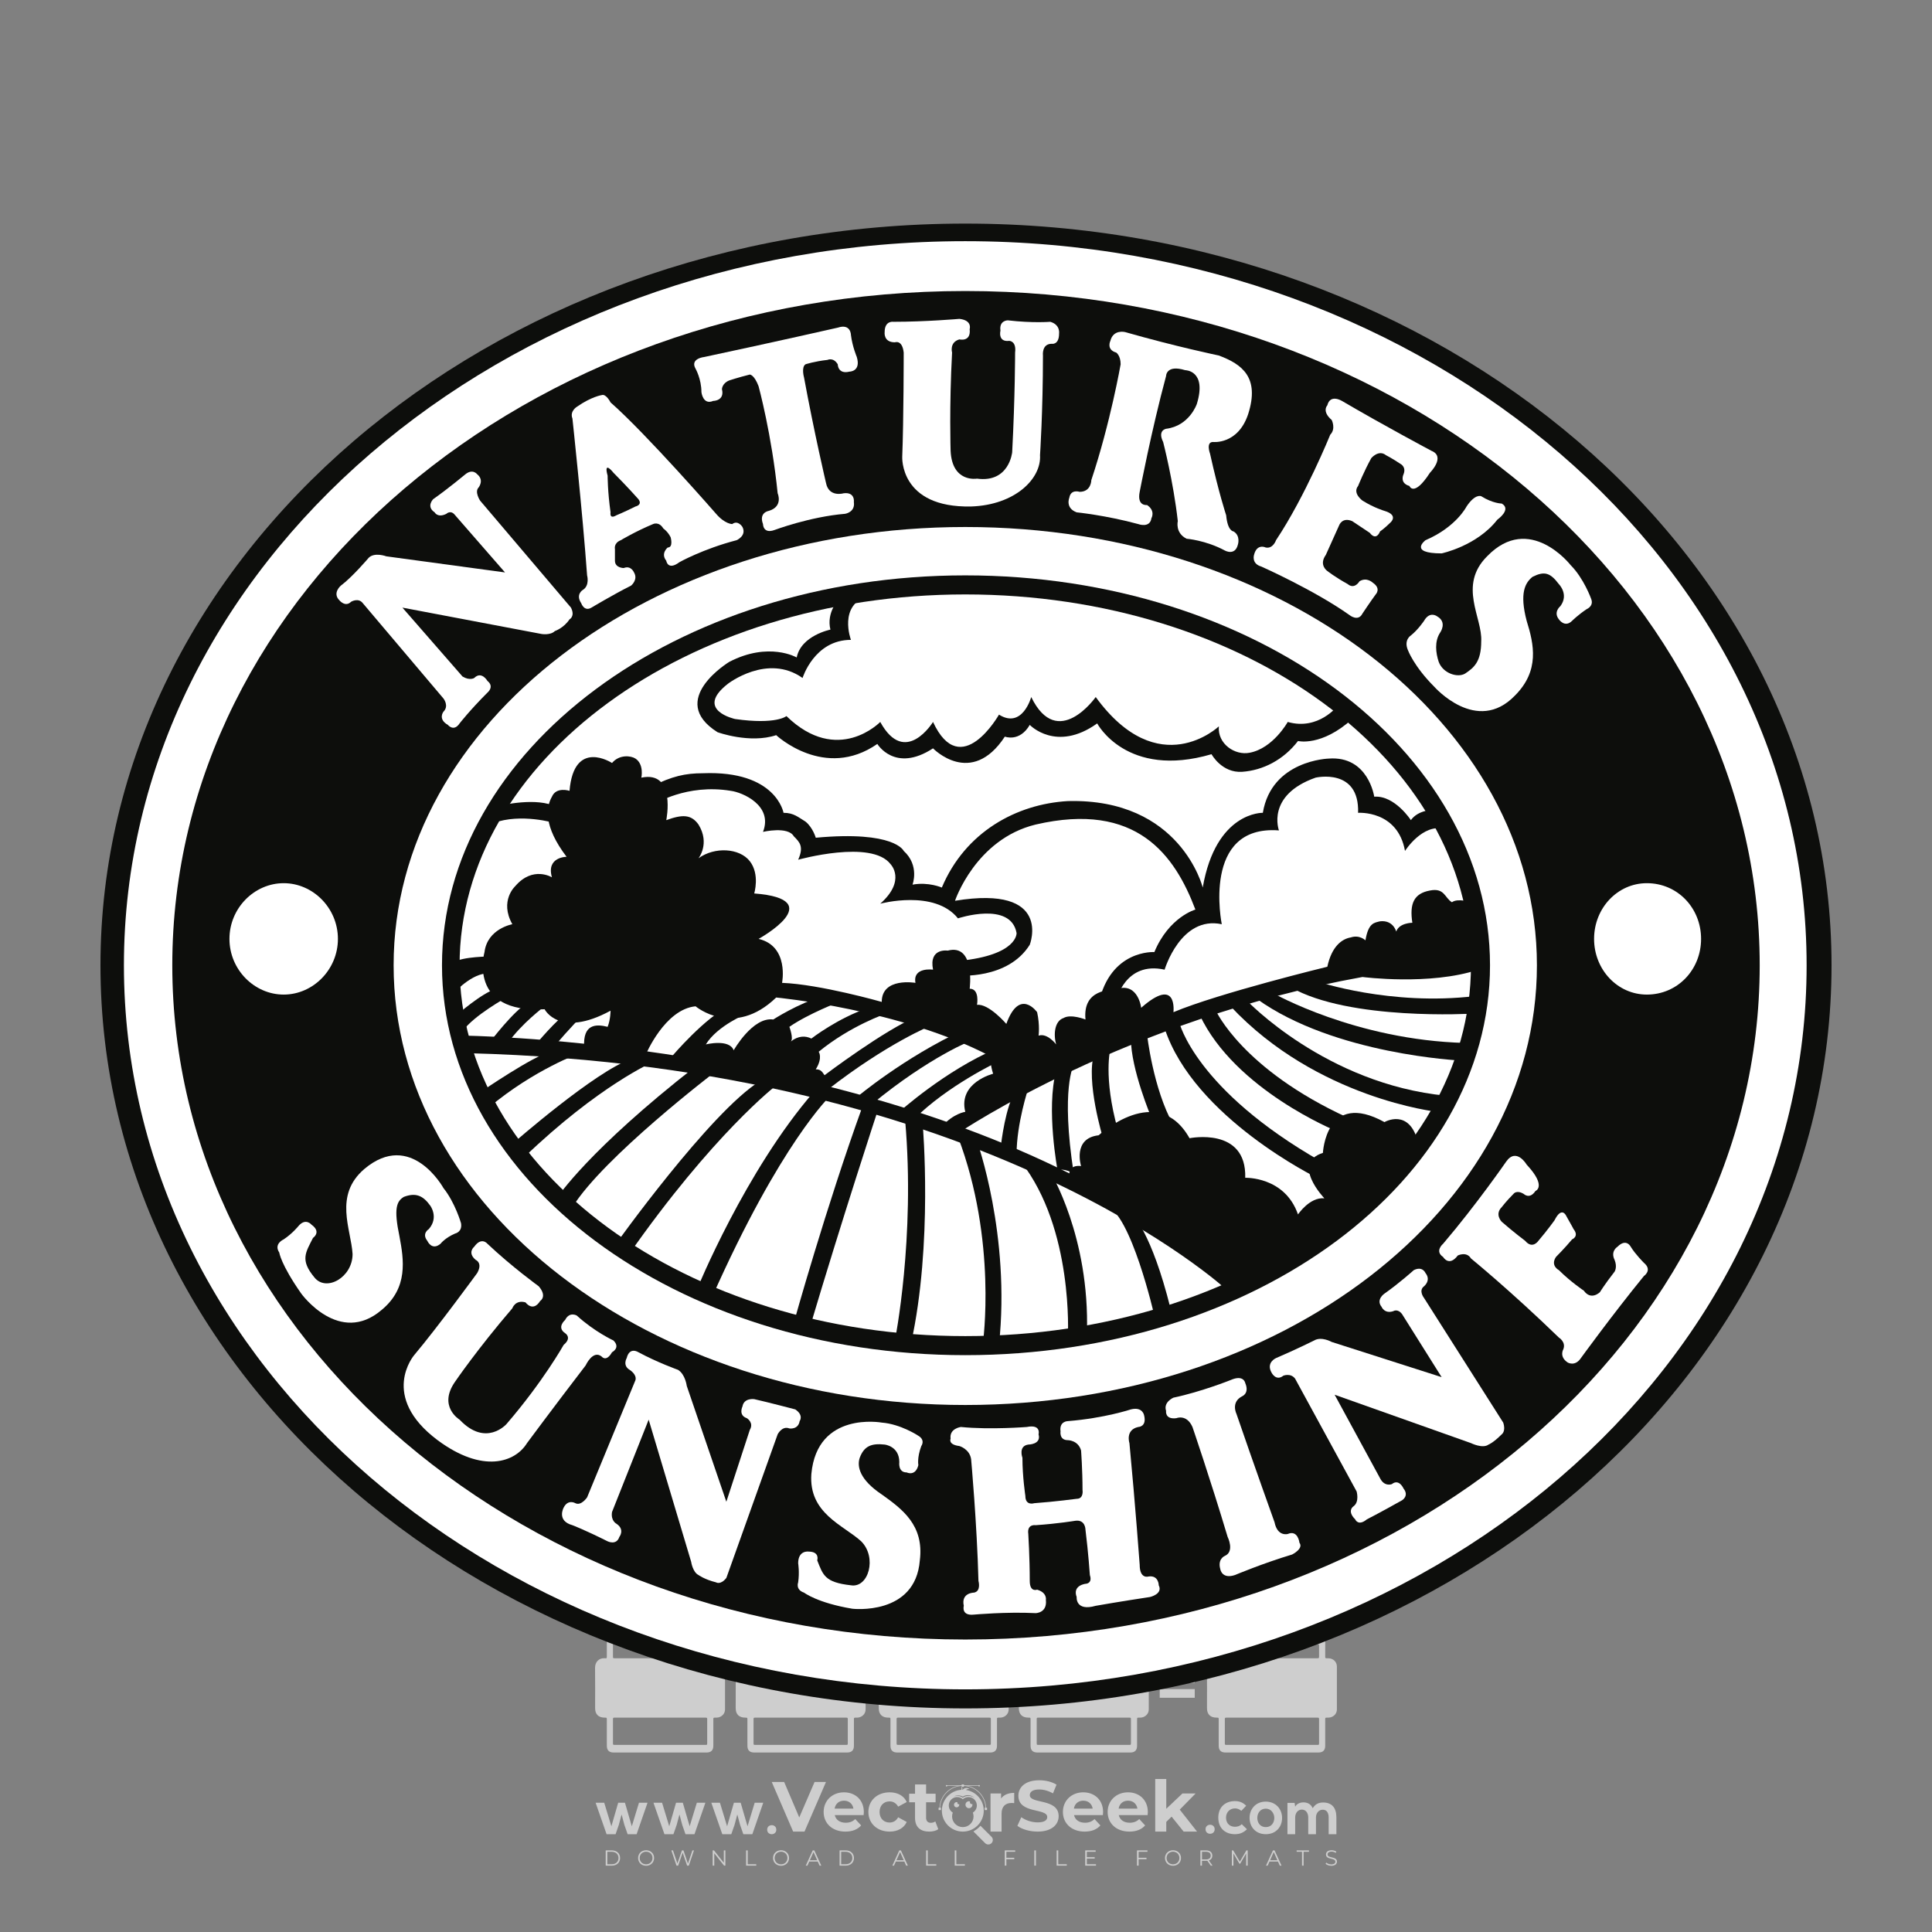 <?xml version="1.0" encoding="iso-8859-1"?>
<!-- Generator: Adobe Illustrator 27.0.0, SVG Export Plug-In . SVG Version: 6.00 Build 0)  -->
<svg version="1.1" id="Layer_1" xmlns="http://www.w3.org/2000/svg" xmlns:xlink="http://www.w3.org/1999/xlink" x="0px" y="0px"
	 viewBox="0 0 500 500" style="enable-background:new 0 0 500 500;" xml:space="preserve">
<rect x="0" y="0" width="500" height="500" fill="#808080" stroke="none"/>
<g id="watermark_1_">
	<g>
		<g id="watermark" style="opacity:0.61;">
			<g>
				<g>
					<g>
						<g>
							<polygon style="fill:#FFFFFF;" points="213.765,461.172 208.204,474.017 205.268,474.017 199.726,461.172 202.938,461.172 
								206.846,470.347 210.81,461.172 							"/>
						</g>
						<g>
							<path style="fill:#FFFFFF;" d="M223.507,469.741h-7.469c0.275,1.23,1.321,1.982,2.826,1.982c1.046,0,1.798-0.312,2.477-0.954
								l1.523,1.651c-0.917,1.046-2.294,1.597-4.074,1.597c-3.413,0-5.634-2.147-5.634-5.083c0-2.954,2.257-5.083,5.267-5.083
								c2.899,0,5.138,1.945,5.138,5.12C223.562,469.191,223.526,469.503,223.507,469.741 M216.002,468.071h4.863
								c-0.202-1.248-1.138-2.055-2.422-2.055C217.139,466.016,216.204,466.805,216.002,468.071"/>
						</g>
						<g>
							<path style="fill:#FFFFFF;" d="M224.735,468.934c0-2.973,2.294-5.083,5.505-5.083c2.074,0,3.707,0.899,4.423,2.514
								l-2.22,1.193c-0.532-0.936-1.321-1.358-2.221-1.358c-1.45,0-2.587,1.009-2.587,2.734c0,1.725,1.138,2.734,2.587,2.734
								c0.899,0,1.688-0.404,2.221-1.358l2.22,1.211c-0.716,1.578-2.349,2.495-4.423,2.495
								C227.029,474.017,224.735,471.907,224.735,468.934"/>
						</g>
						<g>
							<path style="fill:#FFFFFF;" d="M242.828,473.393c-0.587,0.422-1.45,0.624-2.331,0.624c-2.33,0-3.688-1.193-3.688-3.542
								v-4.055h-1.523v-2.202h1.523v-2.404h2.863v2.404h2.459v2.202h-2.459v4.019c0,0.844,0.458,1.303,1.229,1.303
								c0.422,0,0.844-0.128,1.156-0.367L242.828,473.393z"/>
						</g>
					</g>
					<g>
						<path style="fill:#FFFFFF;" d="M262.474,463.997v2.643c-0.238-0.018-0.422-0.037-0.642-0.037
							c-1.578,0-2.624,0.862-2.624,2.753v4.661h-2.863v-9.873h2.734v1.303C259.776,464.493,260.951,463.997,262.474,463.997"/>
					</g>
					<g>
						<path style="fill:#FFFFFF;" d="M263.299,472.53l1.009-2.239c1.083,0.789,2.697,1.339,4.239,1.339
							c1.762,0,2.477-0.587,2.477-1.376c0-2.404-7.469-0.752-7.469-5.524c0-2.184,1.762-4,5.413-4c1.615,0,3.267,0.385,4.459,1.138
							l-0.918,2.257c-1.193-0.679-2.422-1.009-3.56-1.009c-1.761,0-2.44,0.66-2.44,1.468c0,2.367,7.468,0.734,7.468,5.45
							c0,2.147-1.78,3.982-5.45,3.982C266.492,474.017,264.437,473.411,263.299,472.53"/>
					</g>
					<g>
						<path style="fill:#FFFFFF;" d="M285.428,469.741h-7.469c0.275,1.23,1.321,1.982,2.826,1.982c1.046,0,1.798-0.312,2.477-0.954
							l1.523,1.651c-0.918,1.046-2.294,1.597-4.074,1.597c-3.413,0-5.634-2.147-5.634-5.083c0-2.954,2.257-5.083,5.267-5.083
							c2.9,0,5.138,1.945,5.138,5.12C285.484,469.191,285.447,469.503,285.428,469.741 M277.923,468.071h4.863
							c-0.202-1.248-1.138-2.055-2.422-2.055C279.061,466.016,278.125,466.805,277.923,468.071"/>
					</g>
					<g>
						<path style="fill:#FFFFFF;" d="M297.007,469.741h-7.469c0.275,1.23,1.321,1.982,2.826,1.982c1.046,0,1.798-0.312,2.477-0.954
							l1.523,1.651c-0.918,1.046-2.294,1.597-4.074,1.597c-3.413,0-5.634-2.147-5.634-5.083c0-2.954,2.257-5.083,5.267-5.083
							c2.899,0,5.138,1.945,5.138,5.12C297.062,469.191,297.025,469.503,297.007,469.741 M289.501,468.071h4.863
							c-0.202-1.248-1.138-2.055-2.422-2.055C290.639,466.016,289.703,466.805,289.501,468.071"/>
					</g>
					<g>
						<polygon style="fill:#FFFFFF;" points="303.208,470.145 301.831,471.503 301.831,474.017 298.969,474.017 298.969,460.401 
							301.831,460.401 301.831,468.108 306.016,464.144 309.429,464.144 305.318,468.328 309.796,474.017 306.327,474.017 						"/>
					</g>
					<g>
						<path style="fill:#FFFFFF;" d="M256.601,475.359L256.601,475.359l-2.86-2.86c-0.435,0.508-0.953,0.943-1.534,1.284
							c-0.092,0.069-0.186,0.136-0.283,0.199l3.027,3.027c0.456,0.456,1.195,0.456,1.65,0
							C257.057,476.554,257.057,475.815,256.601,475.359"/>
					</g>
					<g>
						<path style="fill:#FFFFFF;" d="M249.984,463.244c0.221-0.173,0.495-0.281,0.797-0.281c0.042,0,0.083,0.002,0.124,0.006
							c-0.214-0.156-0.478-0.249-0.764-0.249c-0.395,0-0.744,0.18-0.981,0.458c-0.051,0-0.1,0.006-0.151,0.008
							c0.039-0.077,0.064-0.162,0.064-0.255c0-0.234-0.143-0.434-0.346-0.519c0.087,0.126,0.138,0.279,0.138,0.445
							c0,0.122-0.031,0.237-0.081,0.341c-2.811,0.201-5.03,2.539-5.03,5.4c0,2.993,2.426,5.42,5.42,5.42
							c2.993,0,5.42-2.426,5.42-5.42C254.595,465.879,252.593,463.635,249.984,463.244 M247.983,464.656
							c0.435,0,0.844,0.112,1.199,0.309c0.374-0.245,0.82-0.387,1.299-0.387c0.711,0,1.348,0.312,1.784,0.806
							c-0.435-0.379-1.004-0.61-1.627-0.61c-0.449,0-0.87,0.12-1.234,0.329c-0.079,0.046-0.156,0.096-0.229,0.15
							c-0.065-0.048-0.133-0.093-0.204-0.134c-0.369-0.219-0.8-0.344-1.26-0.344c-0.3,0-0.588,0.054-0.854,0.152
							C247.196,464.754,247.578,464.656,247.983,464.656 M251.772,469.098c0.115,0.305,0.181,0.634,0.181,0.979
							c0,1.534-1.244,2.777-2.778,2.777c-1.534,0-2.777-1.243-2.777-2.777c0-0.345,0.066-0.674,0.181-0.979
							c-0.62-0.382-1.035-1.064-1.035-1.846c0-1.197,0.971-2.168,2.168-2.168c0.565,0,1.078,0.218,1.463,0.572
							c0.386-0.354,0.899-0.572,1.464-0.572c1.197,0,2.168,0.971,2.168,2.168C252.807,468.034,252.392,468.716,251.772,469.098"/>
					</g>
					<g>
						<path style="fill:#FFFFFF;" d="M251.666,467.061c0,0.497-0.404,0.901-0.901,0.901c-0.497,0-0.901-0.404-0.901-0.901
							s0.404-0.901,0.901-0.901c0.101,0,0.197,0.017,0.287,0.047c-0.03,0.062-0.045,0.132-0.045,0.204
							c0,0.273,0.221,0.494,0.494,0.494c0.05,0,0.099-0.008,0.146-0.022C251.66,466.941,251.666,467,251.666,467.061"/>
					</g>
					<g>
						<path style="fill:#FFFFFF;" d="M248.255,467.061c0,0.376-0.305,0.681-0.681,0.681c-0.376,0-0.681-0.305-0.681-0.681
							s0.305-0.681,0.681-0.681c0.076,0,0.149,0.013,0.217,0.035c-0.023,0.047-0.034,0.1-0.034,0.155
							c0,0.206,0.167,0.374,0.374,0.374c0.038,0,0.075-0.006,0.11-0.017C248.25,466.97,248.255,467.015,248.255,467.061"/>
					</g>
					<g>
						<g>
							<g>
								<rect x="242.908" y="467.83" style="fill:#FFFFFF;" width="0.616" height="0.616"/>
							</g>
							<g>
								<rect x="254.827" y="467.83" style="fill:#FFFFFF;" width="0.616" height="0.616"/>
							</g>
							<g>
								<path style="fill:#FFFFFF;" d="M255.205,468.082h-0.14c0-3.248-2.642-5.89-5.89-5.89c-3.248,0-5.89,2.642-5.89,5.89h-0.14
									c0-1.611,0.627-3.125,1.766-4.264c1.139-1.139,2.653-1.766,4.264-1.766c1.611,0,3.125,0.627,4.264,1.766
									C254.578,464.957,255.205,466.471,255.205,468.082"/>
							</g>
						</g>
						<g>
							<rect x="248.868" y="461.814" style="fill:#FFFFFF;" width="0.616" height="0.616"/>
						</g>
						<g>
							<rect x="244.95" y="462.052" style="fill:#FFFFFF;" width="8.45" height="0.14"/>
						</g>
						<g>
							<path style="fill:#FFFFFF;" d="M245.174,462.15c0,0.108-0.088,0.196-0.196,0.196c-0.108,0-0.196-0.088-0.196-0.196
								c0-0.108,0.088-0.196,0.196-0.196C245.086,461.954,245.174,462.042,245.174,462.15"/>
						</g>
						<g>
							<path style="fill:#FFFFFF;" d="M253.596,462.15c0,0.108-0.088,0.196-0.196,0.196c-0.108,0-0.196-0.088-0.196-0.196
								c0-0.108,0.088-0.196,0.196-0.196C253.509,461.954,253.596,462.042,253.596,462.15"/>
						</g>
					</g>
				</g>
				<g>
					<path style="fill:#FFFFFF;" d="M314.356,473.409c0,1.559-2.364,1.559-2.364,0C311.993,471.851,314.356,471.851,314.356,473.409
						z"/>
				</g>
				<g>
					<g>
						<g>
							<path style="fill:#FFFFFF;" d="M161.739,466.549l1.772,6.088l1.855-6.088h2.215l-2.823,8.14h-2.33l-0.837-2.396l-0.722-2.708
								l-0.722,2.708l-0.837,2.396h-2.33l-2.839-8.14h2.231l1.855,6.088l1.756-6.088H161.739z"/>
						</g>
						<g>
							<path style="fill:#FFFFFF;" d="M176.713,466.549l1.772,6.088l1.855-6.088h2.215l-2.823,8.14h-2.33l-0.837-2.396l-0.722-2.708
								l-0.722,2.708l-0.837,2.396h-2.33l-2.839-8.14h2.231l1.855,6.088l1.756-6.088H176.713z"/>
						</g>
						<g>
							<path style="fill:#FFFFFF;" d="M191.687,466.549l1.772,6.088l1.855-6.088h2.215l-2.823,8.14h-2.33l-0.837-2.396l-0.722-2.708
								l-0.722,2.708l-0.837,2.396h-2.33l-2.839-8.14h2.231l1.855,6.088l1.756-6.088H191.687z"/>
						</g>
					</g>
					<g>
						<path style="fill:#FFFFFF;" d="M200.908,473.52c0,1.559-2.364,1.559-2.364,0C198.545,471.962,200.908,471.962,200.908,473.52z
							"/>
					</g>
					<g>
						<path style="fill:#FFFFFF;" d="M322.71,473.409c-0.935,0.919-1.919,1.28-3.117,1.28c-2.346,0-4.3-1.411-4.3-4.282
							s1.953-4.284,4.3-4.284c1.149,0,2.035,0.329,2.921,1.199l-1.264,1.329c-0.476-0.428-1.066-0.64-1.623-0.64
							c-1.346,0-2.33,0.985-2.33,2.396c0,1.542,1.05,2.362,2.297,2.362c0.64,0,1.28-0.18,1.772-0.672L322.71,473.409z"/>
					</g>
					<g>
						<path style="fill:#FFFFFF;" d="M331.805,470.472c0,2.33-1.591,4.217-4.217,4.217c-2.626,0-4.201-1.887-4.201-4.217
							c0-2.314,1.609-4.217,4.185-4.217C330.149,466.255,331.805,468.158,331.805,470.472z M325.389,470.472
							c0,1.231,0.739,2.38,2.199,2.38c1.46,0,2.199-1.149,2.199-2.38c0-1.215-0.854-2.396-2.199-2.396
							C326.144,468.077,325.389,469.258,325.389,470.472z"/>
					</g>
					<g>
						<path style="fill:#FFFFFF;" d="M338.572,474.689v-4.332c0-1.068-0.559-2.035-1.658-2.035c-1.082,0-1.722,0.967-1.722,2.035
							v4.332h-2.003v-8.107h1.855l0.148,0.985c0.426-0.82,1.362-1.116,2.133-1.116c0.969,0,1.937,0.394,2.396,1.51
							c0.723-1.149,1.658-1.478,2.708-1.478c2.297,0,3.43,1.412,3.43,3.84v4.365h-2.003v-4.365c0-1.066-0.442-1.97-1.526-1.97
							c-1.082,0-1.756,0.935-1.756,2.003v4.332H338.572z"/>
					</g>
				</g>
			</g>
		</g>
		<g style="opacity:0.61;">
			<g>
				<g>
					<path style="fill:#FFFFFF;" d="M345.988,431.299c-0.006-1.224-0.959-2.121-2.189-2.14c-0.924-0.014-0.832,0.12-0.834-0.867
						c-0.003-1.097-0.007-2.194,0.003-3.292c0.003-0.379-0.112-0.691-0.362-0.976c-2.342-2.668-4.678-5.342-7.019-8.011
						c-0.12-0.137-0.275-0.244-0.414-0.366c-6.214,0-12.427,0-18.641,0c-0.794,0.293-1.14,0.868-1.138,1.709
						c0.01,3.748,0.004,7.496,0.004,11.243c0,0.556-0.003,0.589-0.55,0.551c-1.497-0.102-2.516,0.986-2.497,2.492
						c0.044,3.476,0.013,6.953,0.014,10.429c0.001,1.58,0.867,2.443,2.45,2.449c0.582,0.002,0.582,0.002,0.582,0.6
						c0,2.219-0.001,4.438,0.001,6.657c0.001,1.192,0.58,1.771,1.768,1.771c8.013,0.001,16.027,0.001,24.04,0
						c1.168,0,1.755-0.583,1.757-1.745c0.002-2.256,0-4.512,0.001-6.768c0-0.512,0.002-0.511,0.52-0.515
						c0.271-0.002,0.541,0.008,0.809-0.058c0.996-0.246,1.69-1.044,1.694-2.069C346.003,438.696,346.005,434.997,345.988,431.299z
						 M317.537,417.162c5.337,0,10.674,0,16.01,0c0.548,0,0.554,0.007,0.554,0.561c0.001,2.243-0.001,4.486,0.001,6.73
						c0.001,0.811,0.249,1.059,1.06,1.059c1.91,0.001,3.821,0,5.731,0.001c0.458,0,0.479,0.021,0.481,0.483
						c0.003,0.887,0.002,1.775,0,2.662c-0.001,0.477-0.024,0.498-0.504,0.499c-3.895,0.001-7.79,0-11.684,0
						c-3.882,0-7.765,0-11.647,0c-0.55,0-0.552-0.001-0.552-0.561c-0.001-3.624-0.001-7.247,0-10.871
						C316.987,417.166,316.991,417.162,317.537,417.162z M340.822,451.579c-3.883,0.001-7.766,0-11.65,0c-3.871,0-7.742,0-11.613,0
						c-0.572,0-0.574-0.002-0.574-0.579c-0.001-1.997-0.001-3.994,0.001-5.991c0-0.464,0.023-0.486,0.478-0.487
						c7.803-0.001,15.607-0.001,23.41,0c0.478,0,0.499,0.02,0.499,0.503c0.002,1.997,0.001,3.994,0,5.991
						C341.375,451.574,341.37,451.579,340.822,451.579z"/>
				</g>
				<g>
					<g>
						<rect x="327.418" y="417.053" style="fill:#FFFFFF;" width="1.757" height="1.054"/>
					</g>
					<g>
						<rect x="325.662" y="418.107" style="fill:#FFFFFF;" width="1.757" height="1.054"/>
					</g>
					<g>
						<rect x="327.418" y="419.161" style="fill:#FFFFFF;" width="1.757" height="1.054"/>
					</g>
					<g>
						<rect x="325.662" y="420.215" style="fill:#FFFFFF;" width="1.757" height="1.054"/>
					</g>
					<g>
						<rect x="327.418" y="421.269" style="fill:#FFFFFF;" width="1.757" height="1.054"/>
					</g>
					<g>
						<rect x="325.662" y="422.323" style="fill:#FFFFFF;" width="1.757" height="1.054"/>
					</g>
					<g>
						<rect x="327.418" y="423.378" style="fill:#FFFFFF;" width="1.757" height="1.054"/>
					</g>
					<g>
						<rect x="325.662" y="424.432" style="fill:#FFFFFF;" width="1.757" height="1.054"/>
					</g>
					<g>
						<rect x="327.418" y="425.486" style="fill:#FFFFFF;" width="1.757" height="1.054"/>
					</g>
					<g>
						<rect x="325.662" y="426.54" style="fill:#FFFFFF;" width="1.757" height="1.054"/>
					</g>
					<g>
						<rect x="327.418" y="427.594" style="fill:#FFFFFF;" width="1.757" height="1.054"/>
					</g>
					<g>
						<rect x="325.662" y="428.648" style="fill:#FFFFFF;" width="1.757" height="1.054"/>
					</g>
				</g>
			</g>
			<g>
				<path style="fill:#FFFFFF;" d="M187.637,431.299c-0.006-1.224-0.959-2.121-2.189-2.14c-0.924-0.014-0.832,0.12-0.834-0.867
					c-0.003-1.097-0.007-2.194,0.003-3.292c0.003-0.379-0.112-0.691-0.362-0.976c-2.342-2.668-4.678-5.342-7.019-8.011
					c-0.12-0.137-0.275-0.244-0.414-0.366c-6.214,0-12.427,0-18.641,0c-0.794,0.293-1.14,0.868-1.138,1.709
					c0.01,3.748,0.004,7.496,0.004,11.243c0,0.556-0.003,0.589-0.55,0.551c-1.497-0.102-2.516,0.986-2.497,2.492
					c0.044,3.476,0.013,6.953,0.014,10.429c0.001,1.58,0.867,2.443,2.45,2.449c0.582,0.002,0.582,0.002,0.582,0.6
					c0,2.219-0.001,4.438,0.001,6.657c0.001,1.192,0.58,1.771,1.768,1.771c8.013,0.001,16.027,0.001,24.04,0
					c1.168,0,1.755-0.583,1.757-1.745c0.002-2.256,0-4.512,0.001-6.768c0-0.512,0.002-0.511,0.52-0.515
					c0.271-0.002,0.541,0.008,0.809-0.058c0.996-0.246,1.69-1.044,1.694-2.069C187.652,438.696,187.655,434.997,187.637,431.299z
					 M159.187,417.162c5.337,0,10.674,0,16.01,0c0.548,0,0.554,0.007,0.554,0.561c0.001,2.243-0.001,4.486,0.001,6.73
					c0.001,0.811,0.249,1.059,1.06,1.059c1.91,0.001,3.821,0,5.731,0.001c0.458,0,0.479,0.021,0.481,0.483
					c0.003,0.887,0.002,1.775,0,2.662c-0.001,0.477-0.024,0.498-0.504,0.499c-3.895,0.001-7.79,0-11.684,0
					c-3.882,0-7.765,0-11.647,0c-0.55,0-0.552-0.001-0.552-0.561c-0.001-3.624-0.001-7.247,0-10.871
					C158.636,417.166,158.64,417.162,159.187,417.162z M182.472,451.579c-3.883,0.001-7.766,0-11.65,0c-3.871,0-7.742,0-11.613,0
					c-0.572,0-0.574-0.002-0.574-0.579c-0.001-1.997-0.001-3.994,0.001-5.991c0-0.464,0.023-0.486,0.478-0.487
					c7.803-0.001,15.607-0.001,23.41,0c0.478,0,0.499,0.02,0.499,0.503c0.002,1.997,0.001,3.994,0,5.991
					C183.024,451.574,183.019,451.579,182.472,451.579z"/>
			</g>
			<g>
				<path style="fill:#FFFFFF;" d="M159.779,440.669v-7.897h2.779c0.375,0,0.726,0.061,1.053,0.182
					c0.327,0.121,0.612,0.292,0.855,0.513c0.242,0.221,0.434,0.483,0.573,0.789c0.14,0.305,0.21,0.642,0.21,1.009
					c0,0.375-0.07,0.715-0.21,1.02c-0.14,0.305-0.331,0.568-0.573,0.789c-0.243,0.221-0.528,0.392-0.855,0.513
					c-0.327,0.121-0.678,0.182-1.053,0.182h-1.29v2.901H159.779z M162.58,436.356c0.39,0,0.684-0.111,0.882-0.331
					c0.199-0.22,0.298-0.474,0.298-0.761c0-0.14-0.024-0.276-0.072-0.408c-0.048-0.132-0.121-0.248-0.221-0.347
					c-0.099-0.099-0.223-0.178-0.37-0.237c-0.147-0.059-0.32-0.089-0.518-0.089h-1.312v2.173H162.58z"/>
				<path style="fill:#FFFFFF;" d="M166.308,432.771h1.731l3.177,5.294h0.088l-0.088-1.522v-3.772h1.478v7.897h-1.566l-3.353-5.592
					h-0.088l0.088,1.522v4.07h-1.467V432.771z"/>
				<path style="fill:#FFFFFF;" d="M177.922,436.334h3.872c0.022,0.089,0.04,0.195,0.055,0.32c0.014,0.125,0.022,0.25,0.022,0.375
					c0,0.507-0.077,0.985-0.231,1.434c-0.154,0.449-0.397,0.849-0.728,1.202c-0.353,0.375-0.776,0.666-1.268,0.871
					c-0.493,0.206-1.055,0.309-1.688,0.309c-0.574,0-1.114-0.103-1.622-0.309c-0.507-0.206-0.948-0.492-1.323-0.86
					c-0.375-0.367-0.673-0.803-0.894-1.307c-0.221-0.504-0.331-1.053-0.331-1.649c0-0.595,0.11-1.145,0.331-1.649
					c0.221-0.504,0.518-0.939,0.894-1.307c0.375-0.367,0.816-0.654,1.323-0.86c0.507-0.206,1.048-0.309,1.622-0.309
					c0.64,0,1.211,0.11,1.715,0.331c0.504,0.221,0.935,0.526,1.296,0.915l-1.025,1.004c-0.258-0.272-0.544-0.48-0.861-0.623
					c-0.316-0.143-0.695-0.215-1.136-0.215c-0.361,0-0.703,0.065-1.026,0.193c-0.324,0.129-0.607,0.311-0.85,0.546
					c-0.242,0.235-0.436,0.52-0.579,0.855c-0.143,0.335-0.215,0.708-0.215,1.119c0,0.412,0.072,0.785,0.215,1.12
					c0.143,0.335,0.338,0.62,0.584,0.855c0.246,0.235,0.531,0.418,0.855,0.546c0.323,0.129,0.669,0.193,1.037,0.193
					c0.419,0,0.773-0.061,1.064-0.182c0.29-0.121,0.538-0.278,0.744-0.469c0.148-0.132,0.275-0.3,0.381-0.502
					c0.106-0.202,0.189-0.428,0.248-0.678h-2.482V436.334z"/>
			</g>
			<g>
				<path style="fill:#FFFFFF;" d="M224.019,431.299c-0.006-1.224-0.959-2.121-2.189-2.14c-0.924-0.014-0.832,0.12-0.834-0.867
					c-0.003-1.097-0.007-2.194,0.003-3.292c0.003-0.379-0.112-0.691-0.362-0.976c-2.342-2.668-4.678-5.342-7.019-8.011
					c-0.12-0.137-0.275-0.244-0.414-0.366c-6.214,0-12.427,0-18.641,0c-0.794,0.293-1.14,0.868-1.138,1.709
					c0.01,3.748,0.004,7.496,0.004,11.243c0,0.556-0.003,0.589-0.55,0.551c-1.497-0.102-2.516,0.986-2.497,2.492
					c0.044,3.476,0.013,6.953,0.014,10.429c0.001,1.58,0.867,2.443,2.45,2.449c0.582,0.002,0.582,0.002,0.582,0.6
					c0,2.219-0.001,4.438,0.001,6.657c0.001,1.192,0.58,1.771,1.768,1.771c8.013,0.001,16.027,0.001,24.04,0
					c1.168,0,1.755-0.583,1.757-1.745c0.002-2.256,0-4.512,0.001-6.768c0-0.512,0.002-0.511,0.52-0.515
					c0.271-0.002,0.541,0.008,0.809-0.058c0.997-0.246,1.69-1.044,1.694-2.069C224.034,438.696,224.036,434.997,224.019,431.299z
					 M195.568,417.162c5.337,0,10.674,0,16.01,0c0.548,0,0.554,0.007,0.554,0.561c0.001,2.243-0.001,4.486,0.001,6.73
					c0.001,0.811,0.249,1.059,1.06,1.059c1.91,0.001,3.821,0,5.731,0.001c0.458,0,0.479,0.021,0.481,0.483
					c0.003,0.887,0.002,1.775,0,2.662c-0.001,0.477-0.024,0.498-0.504,0.499c-3.895,0.001-7.79,0-11.684,0
					c-3.882,0-7.765,0-11.647,0c-0.55,0-0.552-0.001-0.552-0.561c-0.001-3.624-0.001-7.247,0-10.871
					C195.018,417.166,195.022,417.162,195.568,417.162z M218.854,451.579c-3.883,0.001-7.766,0-11.65,0c-3.871,0-7.742,0-11.613,0
					c-0.572,0-0.574-0.002-0.574-0.579c-0.001-1.997-0.001-3.994,0.001-5.991c0-0.464,0.023-0.486,0.478-0.487
					c7.803-0.001,15.607-0.001,23.41,0c0.478,0,0.499,0.02,0.499,0.503c0.002,1.997,0.001,3.994,0,5.991
					C219.406,451.574,219.401,451.579,218.854,451.579z"/>
			</g>
			<g>
				<path style="fill:#FFFFFF;" d="M205.111,432.771h1.699l2.967,7.897h-1.644l-0.651-1.886h-3.044l-0.651,1.886h-1.643
					L205.111,432.771z M206.997,437.415l-0.706-1.974l-0.287-0.96h-0.088l-0.287,0.96l-0.706,1.974H206.997z"/>
				<path style="fill:#FFFFFF;" d="M211.331,434.536c-0.125,0-0.245-0.024-0.359-0.072c-0.114-0.048-0.213-0.114-0.298-0.199
					c-0.084-0.084-0.151-0.182-0.198-0.292c-0.048-0.11-0.072-0.232-0.072-0.364s0.024-0.254,0.072-0.364
					c0.048-0.11,0.114-0.208,0.198-0.292c0.084-0.084,0.184-0.151,0.298-0.198c0.114-0.048,0.233-0.072,0.359-0.072
					c0.257,0,0.478,0.09,0.662,0.27c0.184,0.181,0.276,0.399,0.276,0.656s-0.092,0.476-0.276,0.656
					C211.809,434.446,211.589,434.536,211.331,434.536z M210.615,440.669v-5.404h1.445v5.404H210.615z"/>
			</g>
			<g>
				<path style="fill:#FFFFFF;" d="M261.044,431.299c-0.006-1.224-0.959-2.121-2.189-2.14c-0.924-0.014-0.832,0.12-0.834-0.867
					c-0.003-1.097-0.007-2.194,0.003-3.292c0.003-0.379-0.112-0.691-0.362-0.976c-2.342-2.668-4.678-5.342-7.019-8.011
					c-0.12-0.137-0.275-0.244-0.414-0.366c-6.214,0-12.427,0-18.641,0c-0.794,0.293-1.14,0.868-1.138,1.709
					c0.01,3.748,0.004,7.496,0.004,11.243c0,0.556-0.003,0.589-0.55,0.551c-1.497-0.102-2.516,0.986-2.497,2.492
					c0.044,3.476,0.013,6.953,0.014,10.429c0.001,1.58,0.867,2.443,2.45,2.449c0.582,0.002,0.582,0.002,0.582,0.6
					c0,2.219-0.001,4.438,0.001,6.657c0.001,1.192,0.58,1.771,1.768,1.771c8.013,0.001,16.027,0.001,24.04,0
					c1.168,0,1.755-0.583,1.757-1.745c0.002-2.256,0-4.512,0.001-6.768c0-0.512,0.002-0.511,0.52-0.515
					c0.271-0.002,0.541,0.008,0.809-0.058c0.996-0.246,1.69-1.044,1.694-2.069C261.059,438.696,261.061,434.997,261.044,431.299z
					 M232.593,417.162c5.337,0,10.674,0,16.01,0c0.548,0,0.554,0.007,0.554,0.561c0.001,2.243-0.001,4.486,0.001,6.73
					c0.001,0.811,0.249,1.059,1.06,1.059c1.91,0.001,3.821,0,5.731,0.001c0.458,0,0.479,0.021,0.481,0.483
					c0.003,0.887,0.002,1.775,0,2.662c-0.001,0.477-0.024,0.498-0.504,0.499c-3.895,0.001-7.79,0-11.684,0
					c-3.882,0-7.765,0-11.647,0c-0.55,0-0.552-0.001-0.552-0.561c-0.001-3.624-0.001-7.247,0-10.871
					C232.042,417.166,232.047,417.162,232.593,417.162z M255.878,451.579c-3.883,0.001-7.766,0-11.65,0c-3.871,0-7.742,0-11.613,0
					c-0.572,0-0.574-0.002-0.574-0.579c-0.001-1.997-0.001-3.994,0.001-5.991c0-0.464,0.023-0.486,0.478-0.487
					c7.803-0.001,15.607-0.001,23.41,0c0.478,0,0.499,0.02,0.499,0.503c0.002,1.997,0.001,3.994,0,5.991
					C256.431,451.574,256.426,451.579,255.878,451.579z"/>
			</g>
			<g>
				<path style="fill:#FFFFFF;" d="M236.361,440.845c-0.338,0-0.662-0.048-0.971-0.143c-0.309-0.095-0.592-0.239-0.849-0.43
					c-0.257-0.191-0.481-0.425-0.673-0.7c-0.191-0.276-0.342-0.597-0.452-0.965l1.401-0.551c0.103,0.397,0.283,0.726,0.54,0.987
					c0.257,0.261,0.596,0.392,1.015,0.392c0.154,0,0.303-0.02,0.447-0.061c0.143-0.04,0.272-0.099,0.386-0.176
					s0.204-0.175,0.27-0.292c0.066-0.118,0.099-0.254,0.099-0.408c0-0.147-0.026-0.279-0.077-0.397
					c-0.051-0.117-0.138-0.227-0.259-0.331c-0.121-0.103-0.28-0.202-0.475-0.298c-0.195-0.095-0.435-0.195-0.722-0.298l-0.485-0.176
					c-0.213-0.073-0.429-0.173-0.645-0.298c-0.217-0.125-0.413-0.276-0.59-0.452c-0.177-0.176-0.322-0.384-0.436-0.623
					c-0.114-0.239-0.171-0.509-0.171-0.81c0-0.309,0.06-0.597,0.182-0.866c0.121-0.268,0.294-0.503,0.518-0.706
					c0.224-0.202,0.492-0.36,0.805-0.474s0.66-0.171,1.042-0.171c0.397,0,0.74,0.053,1.031,0.16
					c0.291,0.107,0.537,0.243,0.739,0.408c0.202,0.165,0.366,0.348,0.491,0.546c0.125,0.199,0.217,0.386,0.276,0.563l-1.312,0.551
					c-0.074-0.221-0.208-0.419-0.402-0.596c-0.195-0.176-0.462-0.265-0.8-0.265c-0.324,0-0.592,0.075-0.805,0.226
					c-0.213,0.151-0.32,0.348-0.32,0.59c0,0.235,0.103,0.436,0.309,0.601c0.206,0.165,0.533,0.325,0.982,0.48l0.497,0.165
					c0.316,0.111,0.605,0.237,0.866,0.381c0.261,0.143,0.485,0.314,0.673,0.513c0.187,0.199,0.331,0.425,0.43,0.678
					c0.1,0.254,0.149,0.546,0.149,0.877c0,0.412-0.083,0.767-0.248,1.064c-0.165,0.298-0.377,0.542-0.634,0.734
					c-0.258,0.191-0.548,0.335-0.872,0.43C236.986,440.797,236.67,440.845,236.361,440.845z"/>
				<path style="fill:#FFFFFF;" d="M239.516,432.771h1.61l1.633,4.754l0.287,1.015h0.088l0.309-1.015l1.699-4.754h1.61l-2.879,7.897
					h-1.566L239.516,432.771z"/>
				<path style="fill:#FFFFFF;" d="M251.097,436.334h3.871c0.022,0.089,0.04,0.195,0.055,0.32c0.015,0.125,0.023,0.25,0.023,0.375
					c0,0.507-0.078,0.985-0.232,1.434c-0.154,0.449-0.397,0.849-0.728,1.202c-0.353,0.375-0.775,0.666-1.268,0.871
					c-0.493,0.206-1.055,0.309-1.688,0.309c-0.574,0-1.114-0.103-1.621-0.309c-0.507-0.206-0.949-0.492-1.324-0.86
					c-0.375-0.367-0.673-0.803-0.894-1.307c-0.22-0.504-0.331-1.053-0.331-1.649c0-0.595,0.11-1.145,0.331-1.649
					c0.221-0.504,0.518-0.939,0.894-1.307c0.375-0.367,0.816-0.654,1.324-0.86c0.507-0.206,1.047-0.309,1.621-0.309
					c0.64,0,1.211,0.11,1.715,0.331c0.504,0.221,0.936,0.526,1.296,0.915l-1.026,1.004c-0.257-0.272-0.544-0.48-0.861-0.623
					c-0.316-0.143-0.694-0.215-1.136-0.215c-0.36,0-0.702,0.065-1.026,0.193c-0.323,0.129-0.607,0.311-0.849,0.546
					c-0.243,0.235-0.436,0.52-0.579,0.855c-0.143,0.335-0.215,0.708-0.215,1.119c0,0.412,0.072,0.785,0.215,1.12
					c0.143,0.335,0.338,0.62,0.585,0.855c0.246,0.235,0.531,0.418,0.854,0.546c0.324,0.129,0.669,0.193,1.037,0.193
					c0.419,0,0.774-0.061,1.064-0.182c0.29-0.121,0.539-0.278,0.745-0.469c0.147-0.132,0.274-0.3,0.38-0.502
					c0.107-0.202,0.189-0.428,0.248-0.678h-2.482V436.334z"/>
			</g>
			<g>
				<path style="fill:#FFFFFF;" d="M297.3,431.299c-0.006-1.224-0.959-2.121-2.189-2.14c-0.924-0.014-0.832,0.12-0.834-0.867
					c-0.003-1.097-0.007-2.194,0.003-3.292c0.003-0.379-0.112-0.691-0.362-0.976c-2.342-2.668-4.678-5.342-7.019-8.011
					c-0.12-0.137-0.275-0.244-0.414-0.366c-6.214,0-12.427,0-18.641,0c-0.794,0.293-1.14,0.868-1.138,1.709
					c0.01,3.748,0.004,7.496,0.004,11.243c0,0.556-0.003,0.589-0.55,0.551c-1.497-0.102-2.516,0.986-2.497,2.492
					c0.044,3.476,0.013,6.953,0.014,10.429c0.001,1.58,0.867,2.443,2.45,2.449c0.582,0.002,0.582,0.002,0.582,0.6
					c0,2.219-0.001,4.438,0.001,6.657c0.001,1.192,0.58,1.771,1.768,1.771c8.013,0.001,16.027,0.001,24.04,0
					c1.168,0,1.755-0.583,1.757-1.745c0.002-2.256,0-4.512,0.001-6.768c0-0.512,0.002-0.511,0.52-0.515
					c0.271-0.002,0.541,0.008,0.809-0.058c0.996-0.246,1.69-1.044,1.694-2.069C297.315,438.696,297.318,434.997,297.3,431.299z
					 M268.85,417.162c5.337,0,10.674,0,16.01,0c0.548,0,0.554,0.007,0.554,0.561c0.001,2.243-0.001,4.486,0.001,6.73
					c0.001,0.811,0.249,1.059,1.06,1.059c1.91,0.001,3.821,0,5.731,0.001c0.458,0,0.479,0.021,0.481,0.483
					c0.003,0.887,0.002,1.775,0,2.662c-0.001,0.477-0.024,0.498-0.504,0.499c-3.895,0.001-7.79,0-11.684,0
					c-3.882,0-7.765,0-11.647,0c-0.55,0-0.552-0.001-0.552-0.561c-0.001-3.624-0.001-7.247,0-10.871
					C268.299,417.166,268.303,417.162,268.85,417.162z M292.135,451.579c-3.883,0.001-7.766,0-11.65,0c-3.871,0-7.742,0-11.613,0
					c-0.572,0-0.574-0.002-0.574-0.579c-0.001-1.997-0.001-3.994,0.001-5.991c0-0.464,0.023-0.486,0.478-0.487
					c7.803-0.001,15.607-0.001,23.41,0c0.478,0,0.499,0.02,0.499,0.503c0.001,1.997,0.001,3.994,0,5.991
					C292.687,451.574,292.682,451.579,292.135,451.579z"/>
			</g>
			<g>
				<path style="fill:#FFFFFF;" d="M272.966,434.183v1.831h3.165v1.412h-3.165v1.831h3.518v1.412h-5.007v-7.897h5.007v1.412H272.966
					z"/>
				<path style="fill:#FFFFFF;" d="M277.852,440.669v-7.897h2.779c0.375,0,0.726,0.061,1.053,0.182
					c0.327,0.121,0.612,0.292,0.855,0.513c0.243,0.221,0.434,0.483,0.574,0.789c0.14,0.305,0.209,0.642,0.209,1.009
					c0,0.375-0.07,0.715-0.209,1.02c-0.14,0.305-0.331,0.568-0.574,0.789c-0.243,0.221-0.528,0.392-0.855,0.513
					c-0.327,0.121-0.678,0.182-1.053,0.182h-1.29v2.901H277.852z M280.653,436.356c0.389,0,0.684-0.111,0.882-0.331
					c0.199-0.22,0.298-0.474,0.298-0.761c0-0.14-0.024-0.276-0.072-0.408c-0.048-0.132-0.121-0.248-0.221-0.347
					c-0.099-0.099-0.222-0.178-0.37-0.237c-0.147-0.059-0.32-0.089-0.518-0.089h-1.312v2.173H280.653z"/>
				<path style="fill:#FFFFFF;" d="M286.797,440.845c-0.338,0-0.662-0.048-0.971-0.143c-0.309-0.095-0.592-0.239-0.849-0.43
					c-0.257-0.191-0.482-0.425-0.673-0.7c-0.191-0.276-0.342-0.597-0.452-0.965l1.401-0.551c0.103,0.397,0.283,0.726,0.541,0.987
					c0.257,0.261,0.595,0.392,1.015,0.392c0.154,0,0.303-0.02,0.447-0.061c0.143-0.04,0.272-0.099,0.386-0.176
					c0.114-0.077,0.204-0.175,0.27-0.292c0.066-0.118,0.1-0.254,0.1-0.408c0-0.147-0.026-0.279-0.077-0.397
					c-0.051-0.117-0.138-0.227-0.259-0.331c-0.121-0.103-0.279-0.202-0.474-0.298c-0.195-0.095-0.436-0.195-0.723-0.298
					l-0.485-0.176c-0.213-0.073-0.428-0.173-0.645-0.298c-0.217-0.125-0.414-0.276-0.59-0.452c-0.176-0.176-0.322-0.384-0.436-0.623
					c-0.114-0.239-0.171-0.509-0.171-0.81c0-0.309,0.061-0.597,0.182-0.866c0.121-0.268,0.294-0.503,0.518-0.706
					c0.224-0.202,0.493-0.36,0.805-0.474c0.312-0.114,0.66-0.171,1.042-0.171c0.397,0,0.741,0.053,1.031,0.16
					c0.29,0.107,0.537,0.243,0.739,0.408c0.202,0.165,0.365,0.348,0.491,0.546c0.125,0.199,0.217,0.386,0.276,0.563l-1.312,0.551
					c-0.074-0.221-0.208-0.419-0.403-0.596c-0.195-0.176-0.462-0.265-0.799-0.265c-0.324,0-0.592,0.075-0.805,0.226
					c-0.213,0.151-0.32,0.348-0.32,0.59c0,0.235,0.103,0.436,0.309,0.601c0.206,0.165,0.533,0.325,0.982,0.48l0.496,0.165
					c0.316,0.111,0.605,0.237,0.866,0.381c0.261,0.143,0.485,0.314,0.673,0.513c0.187,0.199,0.331,0.425,0.43,0.678
					c0.099,0.254,0.149,0.546,0.149,0.877c0,0.412-0.083,0.767-0.248,1.064c-0.165,0.298-0.377,0.542-0.634,0.734
					c-0.258,0.191-0.548,0.335-0.872,0.43C287.422,440.797,287.105,440.845,286.797,440.845z"/>
			</g>
			<g>
				<path style="fill:#FFFFFF;" d="M321.394,439.168l4.004-4.985h-3.827v-1.412h5.559v1.5l-3.96,4.985h4.004v1.412h-5.779V439.168z"
					/>
				<path style="fill:#FFFFFF;" d="M328.409,432.771h1.489v7.897h-1.489V432.771z"/>
				<path style="fill:#FFFFFF;" d="M331.486,440.669v-7.897h2.779c0.375,0,0.726,0.061,1.053,0.182
					c0.327,0.121,0.612,0.292,0.855,0.513s0.434,0.483,0.574,0.789c0.14,0.305,0.209,0.642,0.209,1.009
					c0,0.375-0.07,0.715-0.209,1.02c-0.14,0.305-0.331,0.568-0.574,0.789c-0.243,0.221-0.528,0.392-0.855,0.513
					c-0.327,0.121-0.678,0.182-1.053,0.182h-1.29v2.901H331.486z M334.288,436.356c0.389,0,0.684-0.111,0.882-0.331
					c0.199-0.22,0.298-0.474,0.298-0.761c0-0.14-0.024-0.276-0.072-0.408c-0.048-0.132-0.121-0.248-0.221-0.347
					c-0.099-0.099-0.222-0.178-0.37-0.237c-0.147-0.059-0.32-0.089-0.518-0.089h-1.312v2.173H334.288z"/>
			</g>
		</g>
		<g style="opacity:0.61;">
			<path style="fill:#FFFFFF;" d="M300.133,433.27h9.067v2.242h-9.067V433.27z M300.133,437.136h9.067v2.243h-9.067V437.136z"/>
		</g>
	</g>
	<g style="opacity:0.61;">
		<path style="fill:#FFFFFF;" d="M156.756,478.878h1.607c1.263,0,2.114,0.812,2.114,1.974c0,1.161-0.851,1.973-2.114,1.973h-1.607
			V478.878z M158.34,482.464c1.049,0,1.725-0.665,1.725-1.612c0-0.947-0.677-1.613-1.725-1.613h-1.167v3.225H158.34z"/>
		<path style="fill:#FFFFFF;" d="M165.139,480.851c0-1.15,0.879-2.007,2.075-2.007c1.184,0,2.069,0.851,2.069,2.007
			c0,1.156-0.885,2.007-2.069,2.007C166.019,482.858,165.139,482.002,165.139,480.851z M168.866,480.851
			c0-0.942-0.705-1.635-1.652-1.635c-0.953,0-1.663,0.693-1.663,1.635c0,0.941,0.71,1.635,1.663,1.635
			C168.162,482.486,168.866,481.793,168.866,480.851z"/>
		<path style="fill:#FFFFFF;" d="M179.596,478.878l-1.331,3.947h-0.44l-1.156-3.366l-1.161,3.366h-0.434l-1.331-3.947h0.429
			l1.139,3.394l1.178-3.394h0.389l1.161,3.411l1.156-3.411H179.596z"/>
		<path style="fill:#FFFFFF;" d="M187.731,478.878v3.947h-0.344l-2.537-3.202v3.202h-0.417v-3.947h0.344l2.543,3.203v-3.203H187.731
			z"/>
		<path style="fill:#FFFFFF;" d="M193.093,478.878h0.417v3.586h2.21v0.361h-2.627V478.878z"/>
		<path style="fill:#FFFFFF;" d="M200.061,480.851c0-1.15,0.879-2.007,2.075-2.007c1.184,0,2.069,0.851,2.069,2.007
			c0,1.156-0.885,2.007-2.069,2.007C200.941,482.858,200.061,482.002,200.061,480.851z M203.788,480.851
			c0-0.942-0.705-1.635-1.652-1.635c-0.953,0-1.663,0.693-1.663,1.635c0,0.941,0.71,1.635,1.663,1.635
			C203.083,482.486,203.788,481.793,203.788,480.851z"/>
		<path style="fill:#FFFFFF;" d="M211.636,481.77h-2.199l-0.474,1.054h-0.434l1.804-3.947h0.412l1.804,3.947h-0.44L211.636,481.77z
			 M211.484,481.432l-0.947-2.12l-0.947,2.12H211.484z"/>
		<path style="fill:#FFFFFF;" d="M217.28,478.878h1.607c1.263,0,2.114,0.812,2.114,1.974c0,1.161-0.851,1.973-2.114,1.973h-1.607
			V478.878z M218.864,482.464c1.049,0,1.725-0.665,1.725-1.612c0-0.947-0.677-1.613-1.725-1.613h-1.167v3.225H218.864z"/>
		<path style="fill:#FFFFFF;" d="M234.041,481.77h-2.199l-0.474,1.054h-0.434l1.804-3.947h0.412l1.804,3.947h-0.44L234.041,481.77z
			 M233.889,481.432l-0.947-2.12l-0.947,2.12H233.889z"/>
		<path style="fill:#FFFFFF;" d="M239.685,478.878h0.417v3.586h2.21v0.361h-2.627V478.878z"/>
		<path style="fill:#FFFFFF;" d="M247.082,478.878h0.417v3.586h2.21v0.361h-2.627V478.878z"/>
		<path style="fill:#FFFFFF;" d="M260.449,479.239v1.551h2.041v0.361h-2.041v1.675h-0.417v-3.947h2.706v0.361H260.449z"/>
		<path style="fill:#FFFFFF;" d="M267.678,478.878h0.417v3.947h-0.417V478.878z"/>
		<path style="fill:#FFFFFF;" d="M273.456,478.878h0.417v3.586h2.21v0.361h-2.627V478.878z"/>
		<path style="fill:#FFFFFF;" d="M283.644,482.464v0.361h-2.791v-3.947h2.706v0.361h-2.289v1.404h2.041v0.355h-2.041v1.466H283.644z
			"/>
		<path style="fill:#FFFFFF;" d="M294.672,479.239v1.551h2.041v0.361h-2.041v1.675h-0.417v-3.947h2.706v0.361H294.672z"/>
		<path style="fill:#FFFFFF;" d="M301.5,480.851c0-1.15,0.879-2.007,2.075-2.007c1.184,0,2.069,0.851,2.069,2.007
			c0,1.156-0.885,2.007-2.069,2.007C302.379,482.858,301.5,482.002,301.5,480.851z M305.226,480.851
			c0-0.942-0.705-1.635-1.652-1.635c-0.953,0-1.663,0.693-1.663,1.635c0,0.941,0.71,1.635,1.663,1.635
			C304.522,482.486,305.226,481.793,305.226,480.851z"/>
		<path style="fill:#FFFFFF;" d="M313.351,482.825l-0.902-1.269c-0.102,0.011-0.203,0.017-0.316,0.017h-1.06v1.252h-0.417v-3.947
			h1.477c1.004,0,1.613,0.507,1.613,1.353c0,0.62-0.327,1.054-0.902,1.24l0.964,1.353H313.351z M313.328,480.231
			c0-0.632-0.417-0.992-1.207-0.992h-1.048v1.979h1.048C312.911,481.218,313.328,480.851,313.328,480.231z"/>
		<path style="fill:#FFFFFF;" d="M322.907,478.878v3.947h-0.4v-3.158l-1.551,2.656h-0.197l-1.551-2.639v3.14h-0.4v-3.947h0.344
			l1.714,2.926l1.697-2.926H322.907z"/>
		<path style="fill:#FFFFFF;" d="M330.744,481.77h-2.199l-0.473,1.054h-0.434l1.804-3.947h0.411l1.804,3.947h-0.44L330.744,481.77z
			 M330.592,481.432l-0.947-2.12l-0.947,2.12H330.592z"/>
		<path style="fill:#FFFFFF;" d="M336.957,479.239h-1.387v-0.361h3.192v0.361h-1.387v3.586h-0.417V479.239z"/>
		<path style="fill:#FFFFFF;" d="M343.063,482.346l0.164-0.321c0.282,0.276,0.784,0.479,1.302,0.479c0.739,0,1.06-0.31,1.06-0.699
			c0-1.083-2.43-0.417-2.43-1.877c0-0.581,0.451-1.083,1.455-1.083c0.446,0,0.908,0.13,1.224,0.35l-0.141,0.333
			c-0.338-0.22-0.733-0.327-1.083-0.327c-0.722,0-1.043,0.321-1.043,0.716c0,1.083,2.43,0.429,2.43,1.866
			c0,0.581-0.462,1.077-1.472,1.077C343.937,482.858,343.356,482.65,343.063,482.346z"/>
	</g>
</g>
<g>
</g>
<g>
	<path style="fill-rule:evenodd;clip-rule:evenodd;fill:#0D0E0C;" d="M249.811,57.865C373.475,57.865,474,143.975,474,249.811
		c0,106.215-100.525,192.325-224.189,192.325C126.146,442.135,26,356.025,26,249.811C26,143.975,126.146,57.865,249.811,57.865
		L249.811,57.865z"/>
	<path style="fill-rule:evenodd;clip-rule:evenodd;fill:#FFFFFF;" d="M249.811,62.418c120.25,0,217.741,84.212,217.741,187.393
		c0,103.56-97.49,187.393-217.741,187.393c-120.251,0-217.741-83.833-217.741-187.393C32.07,146.63,129.56,62.418,249.811,62.418
		L249.811,62.418z"/>
	<path style="fill-rule:evenodd;clip-rule:evenodd;fill:#0D0E0C;" d="M44.588,249.811c0-96.351,91.8-174.496,205.223-174.496
		c113.422,0,205.601,78.145,205.601,174.496s-92.18,174.496-205.601,174.496C136.388,424.306,44.588,346.162,44.588,249.811
		L44.588,249.811z"/>
	<path style="fill-rule:evenodd;clip-rule:evenodd;fill:#FFFFFF;" d="M249.811,136.388c81.937,0,147.941,50.831,147.941,113.422
		c0,62.97-66.004,113.801-147.941,113.801c-81.559,0-147.943-50.831-147.943-113.801
		C101.868,187.22,168.252,136.388,249.811,136.388L249.811,136.388z"/>
	<path style="fill-rule:evenodd;clip-rule:evenodd;fill:#0D0E0C;" d="M249.811,148.906c75.109,0,135.802,45.141,135.802,100.904
		c0,55.763-60.694,100.904-135.802,100.904c-74.73,0-135.424-45.141-135.424-100.904
		C114.387,194.047,175.081,148.906,249.811,148.906L249.811,148.906z"/>
	<path style="fill-rule:evenodd;clip-rule:evenodd;fill:#FFFFFF;" d="M118.939,249.811c0-53.108,58.797-95.973,130.872-95.973
		c72.454,0,130.871,42.865,130.871,95.973c0,53.107-58.418,95.972-130.871,95.972C177.736,345.783,118.939,302.918,118.939,249.811
		L118.939,249.811z"/>
	<path style="fill-rule:evenodd;clip-rule:evenodd;fill:#FFFFFF;" d="M412.547,242.982c0-7.966,6.069-14.415,13.656-14.415
		c7.966,0,14.036,6.449,14.036,14.415c0,7.965-6.07,14.415-14.036,14.415C418.616,257.397,412.547,250.948,412.547,242.982
		L412.547,242.982z"/>
	<path style="fill-rule:evenodd;clip-rule:evenodd;fill:#FFFFFF;" d="M59.382,242.982c0-7.966,6.449-14.415,14.036-14.415
		c7.587,0,14.035,6.449,14.035,14.415c0,7.965-6.449,14.415-14.035,14.415C65.831,257.397,59.382,250.948,59.382,242.982
		L59.382,242.982z"/>
	<path style="fill-rule:evenodd;clip-rule:evenodd;fill:#0D0E0C;" d="M224.774,154.217c-7.967,2.276-4.553,11.38-4.553,11.38
		c-9.484,0-12.518,9.863-12.518,9.863c-9.105-6.449-19.346,1.518-19.346,1.518c-8.725,6.828,1.897,9.104,1.897,9.104
		c10.622,1.518,13.277-0.758,13.277-0.758c13.277,12.897,24.277,1.517,24.277,1.517c6.449,11.76,13.657,0,13.657,0
		c7.207,15.553,17.07-1.896,17.07-1.896c6.07,3.794,8.346-4.552,8.346-4.552c6.828,14.035,16.691,0,16.691,0
		c16.312,22.381,31.865,7.587,31.865,7.587c-0.379,4.552,4.173,7.587,7.966,6.828c6.07-1.137,9.863-7.966,9.863-7.966
		c7.967,2.276,12.898-4.172,12.898-4.172c3.035,0.759,3.794,3.414,3.794,3.414c-7.966,7.208-14.036,5.69-14.036,5.69
		c-3.793,4.931-9.103,7.587-14.415,7.966c-5.311,0.38-7.966-4.552-7.966-4.552c-22.002,6.448-29.588-7.966-29.588-7.966
		c-10.622,7.587-17.451,0.38-17.451,0.38c-2.655,4.551-6.449,3.034-6.449,3.034c-8.725,13.277-18.587,3.035-18.587,3.035
		c-9.863,6.449-14.415-1.139-14.415-1.139c-13.657,9.484-26.175-2.276-26.175-2.276c-6.828,2.276-15.174-0.759-15.174-0.759
		c-13.276-8.345,3.035-18.208,3.035-18.208c10.242-5.31,17.45-1.138,17.45-1.138c1.138-5.69,8.725-7.208,8.725-7.208
		c-1.138-4.551,2.276-7.966,2.276-7.966C220.222,154.596,224.774,154.217,224.774,154.217L224.774,154.217z"/>
	<path style="fill-rule:evenodd;clip-rule:evenodd;fill:#0D0E0C;" d="M121.215,272.571c134.286,3.414,196.497,61.452,196.497,61.452
		c33.762-12.139,49.314-38.313,49.314-38.313c-2.276-9.104-8.725-5.311-8.725-5.311c-15.173-8.346-15.932,7.966-15.932,7.966
		c-8.346,2.656,0.379,11.76,0.379,11.76c-3.793-0.38-6.828,4.172-6.828,4.172c-3.413-9.863-13.655-9.484-13.655-9.484
		c0.379-13.277-14.415-10.242-14.415-10.242c-8.345-14.794-23.519-0.759-23.519-0.759c-6.828,0.759-4.552,7.967-4.552,7.967
		c-3.034-0.379-3.034,1.896-3.034,1.896c-69.799-34.9-157.047-35.658-157.047-35.658
		C119.697,271.053,121.215,272.571,121.215,272.571L121.215,272.571z"/>
	<path style="fill-rule:evenodd;clip-rule:evenodd;fill:#0D0E0C;" d="M382.58,250.948c-12.518,4.173-29.968,1.897-29.968,1.897
		c-61.074,11.001-104.319,40.21-104.319,40.21c-0.758-0.759-4.551-1.518-4.551-1.518c3.034-3.413,6.07-3.793,6.07-3.793
		c-1.897-7.587,7.207-9.863,7.207-9.863c-0.759-2.276-0.759-4.552-0.759-4.552c-23.139-12.139-55.383-15.173-55.383-15.173
		c-11.001,10.62-20.864,2.275-20.864,2.275c-7.965,0.759-12.897,12.518-12.897,12.518c-7.966-1.897-15.932-1.897-15.932-1.897
		c-0.38-6.07,3.035-6.07,6.07-5.31c0.758-1.897,0.758-4.173,0.758-4.173c-13.277,7.207-17.07-0.379-17.07-0.379
		c-20.105,1.138-15.553-14.795-15.553-14.795c0.759-6.069,7.207-7.207,7.207-7.207c-3.413-6.069,0.759-9.863,0.759-9.863
		c4.551-5.311,9.483-2.275,9.483-2.275c-1.517-5.311,3.794-5.311,3.794-5.311c-6.07-7.965-5.311-12.898-3.794-15.552
		c1.139-2.656,4.553-1.518,4.553-1.518c1.137-13.655,11.001-7.207,11.001-7.207c1.896-2.276,4.931-1.896,6.07-1.138
		c2.276,1.518,1.517,4.932,1.517,4.932c9.104-1.897,6.449,11.001,6.449,11.001c4.172-1.518,6.448-1.518,8.345,1.138
		c3.035,4.932,0,8.725,0,8.725c4.173-3.035,10.622-2.656,13.277,0.759c2.656,3.415,1.138,8.346,1.138,8.346
		c19.726,1.517,1.138,11.759,1.138,11.759c7.967,1.896,6.07,11.379,6.07,11.379c9.863,0.38,25.795,4.932,25.795,4.932
		c0-6.449,8.725-4.932,8.725-4.932c-0.759-4.172,4.552-3.414,4.552-3.414c-1.139-5.689,3.793-4.931,3.793-4.931
		c7.208-1.897,5.69,9.863,5.69,9.863c2.656,0,1.897,4.173,1.897,4.173c3.035-0.38,7.587,4.931,7.587,4.931
		c3.415-9.483,7.967-3.034,7.967-3.034c0.758,3.414,0.379,6.07,0.379,6.07c2.276-0.759,4.552,2.276,4.552,2.276
		c-0.758-2.656-0.379-6.07,1.896-6.828c1.897-1.138,5.691,0.379,5.691,0.379c-0.759-7.965,6.449-7.587,8.346-7.965
		c5.311-1.518,6.069,4.931,6.069,4.931c9.484-8.346,8.346,1.138,8.346,1.138c11.759-4.932,39.83-11.76,39.83-11.76
		c1.139-5.311,3.794-7.207,6.07-7.587c2.276-0.759,3.793,0.759,3.793,0.759c0.758-4.553,2.276-4.553,3.794-4.932
		c3.413-0.38,4.172,2.656,4.172,2.656c0.759-2.277,4.173-2.277,4.173-2.277c-0.758-4.932,0.38-7.586,4.553-8.345
		c3.793-0.759,3.793,1.896,5.689,3.034c1.518-1.138,4.932,0,4.932,0C382.58,236.533,382.58,250.948,382.58,250.948L382.58,250.948z"
		/>
	<path style="fill-rule:evenodd;clip-rule:evenodd;fill:#0D0E0C;" d="M373.854,214.532c-5.69-1.518-10.242,5.69-10.242,5.69
		c-1.896-10.622-12.139-9.863-12.139-9.863c0.38-11.76-11.001-9.104-11.001-9.104c-12.897,4.552-9.483,13.656-9.483,13.656
		c-20.105-1.517-14.794,24.278-14.794,24.278c-10.622-2.276-14.794,11.759-14.794,11.759c-10.243-2.275-12.519,7.966-12.519,7.966
		c-2.276-0.758-4.552,0.759-4.552,0.759c3.034-14.035,14.415-13.277,14.415-13.277c3.794-9.104,10.622-11,10.622-11
		c-5.311-14.036-15.174-28.072-41.348-22.002c-15.553,3.793-20.863,19.726-20.863,19.726c25.415-4.173,19.346,11.379,19.346,11.379
		c-5.69,9.105-18.587,7.966-18.587,7.966l0.379-3.793c15.174-1.517,14.794-7.208,14.794-7.208
		c-1.517-8.345-15.173-3.794-15.173-3.794c-6.07-7.587-20.105-3.793-20.105-3.793c6.829-6.069,2.656-10.242,2.656-10.242
		c-4.932-6.449-23.898-1.138-23.898-1.138c1.518-3.415,0.38-4.551-1.138-6.07c-1.517-2.655-7.965-1.138-7.965-1.138
		c2.655-6.828-5.311-10.242-8.346-10.622c-11.381-1.896-19.726,3.416-19.726,3.416c0-2.277-0.759-4.553-0.759-4.553
		c5.311-2.656,8.725-3.414,13.277-3.414c18.967-0.759,20.863,10.242,20.863,10.242c2.656,0,3.794,1.137,5.691,2.275
		c1.896,1.518,2.655,4.172,2.655,4.172c20.484-1.897,22.76,3.415,22.76,3.415c4.172,3.793,2.276,8.725,2.276,8.725
		c4.173-0.758,7.587,0.758,7.587,0.758c6.07-14.415,19.346-21.621,32.623-22.381c29.209-0.759,34.899,22.381,34.899,22.381
		c3.414-19.725,15.553-19.346,15.553-19.346c2.275-13.657,17.07-14.036,17.07-14.036c10.242-0.758,11.76,9.863,11.76,9.863
		c5.311-0.379,9.484,6.069,9.484,6.069c1.896-2.656,5.689-2.656,5.689-2.656C373.095,211.497,373.854,214.532,373.854,214.532
		L373.854,214.532z"/>
	<path style="fill-rule:evenodd;clip-rule:evenodd;fill:#FFFFFF;" d="M88.212,151.561c3.035-2.276,7.208-7.208,7.208-7.208
		c1.518-1.517,4.552-0.379,4.552-0.379l30.727,4.173L117.8,133.354c-1.137-1.518-2.276-0.379-2.276-0.379
		c-2.276,1.137-3.035-0.38-3.035-0.38c-2.276-1.516-0.379-3.413-0.379-3.413c3.793-2.656,8.345-6.449,8.345-6.449
		c1.897-1.518,3.034,0,3.034,0c1.897,1.517,0.38,3.413,0.38,3.413c-1.138,1.139,0.38,3.414,0.38,3.414l23.519,27.692
		c1.138,2.276-0.379,3.035-0.379,3.035c-1.517,2.277-3.794,3.034-3.794,3.034c-1.139,1.138-3.415,0.758-3.415,0.758l-36.036-6.828
		l15.553,17.829c1.896,1.138,3.034,0.379,3.034,0.379c1.897-1.897,3.414,0.759,3.414,0.759c1.896,1.517,0,3.034,0,3.034
		c-4.552,4.552-7.207,7.966-7.207,7.966c-1.518,2.276-3.035,0.38-3.035,0.38c-2.656-1.518-1.137-3.415-1.137-3.415
		c1.517-1.517,0-3.413,0-3.413l-20.864-24.658c-1.139-1.518-3.035-0.38-3.035-0.38c-1.517,1.517-3.034-0.38-3.034-0.38
		C85.936,153.459,88.212,151.561,88.212,151.561L88.212,151.561z"/>
	<path style="fill-rule:evenodd;clip-rule:evenodd;fill:#0D0E0C;" d="M127.663,213.014c7.208-2.655,15.933,0,15.933,0
		c0.38-2.276,0.38-4.173,0.38-4.173c-4.932-2.654-14.415-0.379-14.415-0.379C128.042,210.359,127.663,213.014,127.663,213.014
		L127.663,213.014z"/>
	<path style="fill-rule:evenodd;clip-rule:evenodd;fill:#0D0E0C;" d="M117.42,249.051c2.277-1.517,9.484-1.517,9.484-1.517
		c0.758,1.896,0.38,4.551,0.38,4.551c-4.173-1.138-9.484,4.552-9.484,4.552C116.663,253.605,117.42,249.051,117.42,249.051
		L117.42,249.051z"/>
	<path style="fill-rule:evenodd;clip-rule:evenodd;fill:#0D0E0C;" d="M257.776,271.432c-13.277,5.69-25.036,16.312-25.036,16.312
		c2.277,0,3.794,1.896,3.794,1.896c8.724-8.723,21.622-14.793,21.622-14.793C258.914,272.571,257.776,271.432,257.776,271.432
		L257.776,271.432z"/>
	<path style="fill-rule:evenodd;clip-rule:evenodd;fill:#0D0E0C;" d="M221.739,283.951c1.897,1.138,3.793,1.897,3.793,1.897
		c15.174-12.519,26.175-16.692,26.175-16.692c-1.139-2.276-2.276-2.656-2.276-2.656
		C233.878,273.708,221.739,283.951,221.739,283.951L221.739,283.951z"/>
	<path style="fill-rule:evenodd;clip-rule:evenodd;fill:#0D0E0C;" d="M193.289,262.329c-1.517-2.276-4.552-1.897-4.552-1.897
		c-6.07,2.656-14.794,12.898-14.794,12.898c11.001,2.656,40.21,8.725,40.21,8.725c15.553-12.139,26.933-16.691,26.933-16.691
		c-1.517-2.276-3.793-2.276-3.793-2.276c-8.346,3.413-23.899,15.174-23.899,15.174c-0.758-1.139-1.137-1.517-2.276-1.517
		c1.896-3.035,0.759-4.552,0.759-4.552c8.345-6.828,17.449-9.863,17.449-9.863c-1.518-1.518-4.551-1.518-4.551-1.518
		c-7.967,2.656-14.794,7.966-14.794,7.966c-1.517-0.758-3.415-0.758-5.311,0.759c0.758-0.759-0.379-3.793-0.379-3.793
		c4.931-3.414,12.897-6.449,12.897-6.449c-3.034-1.896-4.173-1.517-4.173-1.517c-6.449,1.897-12.897,6.069-12.897,6.069
		c-5.31-0.758-10.242,7.966-10.242,7.966c-1.138-3.035-7.208-1.517-7.208-1.517C185.702,265.363,193.289,262.329,193.289,262.329
		L193.289,262.329z"/>
	<path style="fill-rule:evenodd;clip-rule:evenodd;fill:#0D0E0C;" d="M147.389,261.57c-3.414,2.276-8.725,8.725-8.725,8.725
		c3.414,0.38,4.932,0.38,4.932,0.38c3.414-4.174,7.586-8.346,7.586-8.346C149.665,261.191,147.389,261.57,147.389,261.57
		L147.389,261.57z"/>
	<path style="fill-rule:evenodd;clip-rule:evenodd;fill:#0D0E0C;" d="M136.388,259.673c-3.414,1.896-9.483,9.863-9.483,9.863
		c2.655,0,4.552,0.38,4.552,0.38c3.414-4.932,9.483-9.484,9.483-9.484C139.803,259.294,136.388,259.673,136.388,259.673
		L136.388,259.673z"/>
	<path style="fill-rule:evenodd;clip-rule:evenodd;fill:#0D0E0C;" d="M128.422,255.88c-3.793,1.137-10.242,6.827-10.242,6.827
		c-0.38,2.656,1.518,4.173,1.518,4.173c3.034-4.173,11.38-8.724,11.38-8.724C130.318,256.638,128.422,255.88,128.422,255.88
		L128.422,255.88z"/>
	<path style="fill-rule:evenodd;clip-rule:evenodd;fill:#0D0E0C;" d="M264.226,300.642c13.655,17.45,12.139,45.141,12.139,45.141
		c3.793,0.379,4.931-0.758,4.931-0.758c0.759-25.036-9.483-41.727-9.483-41.727C268.398,302.159,264.226,300.642,264.226,300.642
		L264.226,300.642z"/>
	<path style="fill-rule:evenodd;clip-rule:evenodd;fill:#0D0E0C;" d="M286.227,312.022c6.449,1.896,12.518,28.45,12.518,28.45
		c2.656,0,4.173-1.896,4.173-1.896c-4.932-19.727-9.863-24.278-9.863-24.278C290.021,310.884,286.227,312.022,286.227,312.022
		L286.227,312.022z"/>
	<path style="fill-rule:evenodd;clip-rule:evenodd;fill:#0D0E0C;" d="M247.914,294.193c10.242,26.933,6.449,53.487,6.449,53.487
		c4.552,1.518,4.172,0.38,4.172,0.38c3.035-28.451-5.69-52.728-5.69-52.728C250.948,294.572,247.914,294.193,247.914,294.193
		L247.914,294.193z"/>
	<path style="fill-rule:evenodd;clip-rule:evenodd;fill:#0D0E0C;" d="M234.258,290.02c2.656,30.348-2.656,56.901-2.656,56.901
		c1.518,1.518,4.173,0.758,4.173,0.758c5.691-25.795,3.035-56.521,3.035-56.521C237.671,289.64,234.258,290.02,234.258,290.02
		L234.258,290.02z"/>
	<path style="fill-rule:evenodd;clip-rule:evenodd;fill:#0D0E0C;" d="M223.256,286.227c-9.483,26.174-17.829,56.143-17.829,56.143
		c1.897,1.138,4.173,1.138,4.173,1.138c8.345-28.071,17.45-55.763,17.45-55.763C225.532,286.606,223.256,286.227,223.256,286.227
		L223.256,286.227z"/>
	<path style="fill-rule:evenodd;clip-rule:evenodd;fill:#0D0E0C;" d="M210.738,282.434c-17.829,20.484-30.347,51.21-30.347,51.21
		c3.035,2.277,3.794,2.277,3.794,2.277c17.829-40.21,30.726-52.349,30.726-52.349C212.256,282.434,210.738,282.434,210.738,282.434
		L210.738,282.434z"/>
	<path style="fill-rule:evenodd;clip-rule:evenodd;fill:#0D0E0C;" d="M196.703,279.778c-12.898,7.966-37.555,42.486-37.555,42.486
		c3.035,3.414,3.414,2.655,3.414,2.655c22.002-31.484,38.313-44.002,38.313-44.002C198.599,279.778,196.703,279.778,196.703,279.778
		L196.703,279.778z"/>
	<path style="fill-rule:evenodd;clip-rule:evenodd;fill:#0D0E0C;" d="M180.011,275.985c-27.691,21.622-35.657,33.761-35.657,33.761
		c2.276,3.035,3.793,2.655,3.793,2.655c7.967-12.897,36.797-34.899,36.797-34.899C183.805,275.985,180.011,275.985,180.011,275.985
		L180.011,275.985z"/>
	<path style="fill-rule:evenodd;clip-rule:evenodd;fill:#0D0E0C;" d="M163.321,274.088c-9.103,3.034-30.347,21.622-30.347,21.622
		c1.518,3.794,2.656,3.794,2.656,3.794c19.346-18.586,33.381-24.657,33.381-24.657C166.356,274.088,163.321,274.088,163.321,274.088
		L163.321,274.088z"/>
	<path style="fill-rule:evenodd;clip-rule:evenodd;fill:#0D0E0C;" d="M142.457,272.191c-4.552,1.138-17.828,10.242-17.828,10.242
		c0.758,3.415,1.897,4.172,1.897,4.172c11.759-9.862,23.519-14.035,23.519-14.035C147.01,271.432,142.457,272.191,142.457,272.191
		L142.457,272.191z"/>
	<path style="fill-rule:evenodd;clip-rule:evenodd;fill:#0D0E0C;" d="M334.024,255.501c15.174,8.724,47.038,6.828,47.038,6.828
		c1.896-2.276,0.759-4.552,0.759-4.552c-22.001,2.655-40.969-3.794-40.969-3.794C337.059,254.362,334.024,255.501,334.024,255.501
		L334.024,255.501z"/>
	<path style="fill-rule:evenodd;clip-rule:evenodd;fill:#0D0E0C;" d="M325.298,258.535c20.105,14.415,52.728,15.932,52.728,15.932
		c1.138-3.035,1.138-4.552,1.138-4.552c-28.45-0.759-49.693-12.898-49.693-12.898C326.058,257.017,325.298,258.535,325.298,258.535
		L325.298,258.535z"/>
	<path style="fill-rule:evenodd;clip-rule:evenodd;fill:#0D0E0C;" d="M318.471,260.432c22.381,23.898,53.487,27.312,53.487,27.312
		c1.517-1.517,2.276-4.172,2.276-4.172c-31.106-3.034-51.59-24.658-51.59-24.658C320.746,258.535,318.471,260.432,318.471,260.432
		L318.471,260.432z"/>
	<path style="fill-rule:evenodd;clip-rule:evenodd;fill:#0D0E0C;" d="M310.504,262.708c9.105,19.346,35.279,29.968,35.279,29.968
		c1.139-2.656,3.035-3.414,3.035-3.414c-27.312-12.518-34.141-27.692-34.141-27.692
		C312.401,261.191,310.504,262.708,310.504,262.708L310.504,262.708z"/>
	<path style="fill-rule:evenodd;clip-rule:evenodd;fill:#0D0E0C;" d="M301.401,266.122c7.586,23.139,39.45,38.692,39.45,38.692
		c-0.38-2.656,1.138-4.172,1.138-4.172c-32.623-18.588-36.796-36.038-36.796-36.038
		C302.918,265.363,301.401,266.122,301.401,266.122L301.401,266.122z"/>
	<path style="fill-rule:evenodd;clip-rule:evenodd;fill:#0D0E0C;" d="M292.675,268.777c0,7.967,5.31,20.485,5.31,20.485
		c2.276,0,5.691,1.897,5.691,1.897c-5.311-9.484-6.828-23.519-6.828-23.519C294.193,268.019,292.675,268.777,292.675,268.777
		L292.675,268.777z"/>
	<path style="fill-rule:evenodd;clip-rule:evenodd;fill:#0D0E0C;" d="M283.192,272.571c-2.276,7.207,2.275,22.001,2.275,22.001
		c1.897-1.517,3.794-2.276,3.794-2.276c-3.794-13.656-1.897-20.864-1.897-20.864C284.33,270.674,283.192,272.571,283.192,272.571
		L283.192,272.571z"/>
	<path style="fill-rule:evenodd;clip-rule:evenodd;fill:#0D0E0C;" d="M273.329,277.122c-2.655,9.863,0.38,25.796,0.38,25.796
		c1.517-0.759,4.172,0.758,4.172,0.758c-3.413-22.002,0-28.071,0-28.071C275.985,274.467,273.329,277.122,273.329,277.122
		L273.329,277.122z"/>
	<path style="fill-rule:evenodd;clip-rule:evenodd;fill:#0D0E0C;" d="M261.95,283.951c-2.276,5.31-3.035,13.656-3.035,13.656
		c2.656,1.897,4.172,1.137,4.172,1.137c0-7.965,3.035-17.07,3.035-17.07L261.95,283.951L261.95,283.951z"/>
	<path style="fill-rule:evenodd;clip-rule:evenodd;fill:#FFFFFF;" d="M149.286,105.282c3.793-2.656,6.449-3.034,6.449-3.034
		c1.138-0.38,2.276,1.896,2.276,1.896c9.104,7.966,27.312,28.83,27.312,28.83c2.276,2.656,4.173,2.656,4.173,2.656
		c1.517-1.139,2.655,0.758,2.655,0.758c1.138,2.276-1.518,3.414-1.518,3.414c-8.725,2.275-14.794,5.69-14.794,5.69
		c-3.034,2.276-3.413-0.38-3.413-0.38c-1.518-1.896,0.379-3.414,0.379-3.414c1.518,0,0.758-2.656,0.758-2.656
		c-0.758-1.517-1.896-2.276-1.896-2.276c-1.138-1.896-2.656-1.137-2.656-1.137c-4.551,1.896-8.345,4.172-8.345,4.172
		c-1.897,0.758-1.518,2.275-1.518,2.275c0,1.897,0,3.035,0,3.035c0,1.896,2.276,1.896,2.276,1.896
		c1.896-0.758,2.656,1.139,2.656,1.139c1.137,1.896-0.759,3.413-0.759,3.413c-4.552,2.277-10.242,5.69-10.242,5.69
		c-1.897,1.139-2.656-1.137-2.656-1.137c-1.517-2.276,0.38-3.415,0.38-3.415c1.896-1.138,1.139-3.793,1.139-3.793
		c-1.139-15.932-3.794-40.589-3.794-40.589C147.389,106.421,149.286,105.282,149.286,105.282L149.286,105.282z"/>
	<path style="fill-rule:evenodd;clip-rule:evenodd;fill:#0D0E0C;" d="M158.769,122.352c3.415,3.414,6.449,6.828,6.449,6.828
		c1.139,1.517-0.758,1.897-0.758,1.897c-3.035,1.516-4.932,2.276-4.932,2.276c-1.897,1.137-1.518-0.76-1.518-0.76
		c-0.758-5.31-0.758-9.482-0.758-9.482C156.114,118.939,158.769,122.352,158.769,122.352L158.769,122.352z"/>
	<path style="fill-rule:evenodd;clip-rule:evenodd;fill:#FFFFFF;" d="M182.288,92.384c17.829-3.793,34.519-7.587,34.519-7.587
		c3.414-1.137,3.414,1.896,3.414,1.896c0.38,3.036,1.518,5.69,1.518,5.69c1.138,3.794-1.896,3.794-1.896,3.794
		c-3.035,0.758-3.035-1.898-3.035-1.898c-1.138-1.896-2.655-1.137-2.655-1.137c-3.415,0.379-5.69,1.137-5.69,1.137
		c-1.138,0.759-0.38,3.415-0.38,3.415c2.655,14.415,5.69,27.312,5.69,27.312c0.759,3.794,4.552,2.655,4.552,2.655
		c3.034-0.379,2.655,2.276,2.655,2.276c0.38,2.655-2.275,3.035-2.275,3.035c-9.104,0.758-18.209,4.172-18.209,4.172
		c-3.034,1.138-3.034-1.517-3.034-1.517c-1.139-3.036,1.517-3.415,1.517-3.415c3.793-1.137,2.276-4.552,2.276-4.552
		c-1.517-15.173-4.932-27.691-4.932-27.691c-1.138-3.035-2.276-3.035-2.276-3.035c-3.035,0.759-5.311,1.518-5.311,1.518
		c-1.897,0.759-1.897,2.276-1.897,2.276c0.758,3.035-2.276,3.035-2.276,3.035c-2.656,1.137-3.035-2.275-3.035-2.275
		c0-3.415-1.518-6.07-1.518-6.07C178.495,92.764,182.288,92.384,182.288,92.384L182.288,92.384z"/>
	<path style="fill-rule:evenodd;clip-rule:evenodd;fill:#FFFFFF;" d="M231.223,83.281c8.346,0,17.07-0.759,17.07-0.759
		c3.415,0.38,2.656,2.656,2.656,2.656c0.38,3.414-2.656,2.656-2.656,2.656c-2.655,0.758-1.896,3.414-1.896,3.414
		c-0.758,14.035-0.38,25.415-0.38,25.415c0.38,8.346,6.828,7.208,6.828,7.208c8.346,1.138,9.105-6.828,9.105-6.828
		c0.758-14.415,0.758-25.795,0.758-25.795c0.379-3.035-1.517-3.035-1.517-3.035c-3.034,0.38-2.276-2.655-2.276-2.655
		c-0.38-2.656,1.896-2.656,1.896-2.656c6.449,0.759,11.001,0.38,11.001,0.38c2.656,0.759,2.276,3.034,2.276,3.034
		c0,3.034-1.896,2.656-1.896,2.656c-2.656,0-2.276,3.034-2.276,3.034c0,14.415-0.759,25.795-0.759,25.795
		c0.38,6.07-6.449,12.898-17.829,13.277c-18.588,0.38-17.829-12.898-17.829-12.898c0.379-9.483,0.379-26.933,0.379-26.933
		c-0.379-3.414-2.276-2.656-2.276-2.656c-3.035,0-2.655-2.656-2.655-2.656C228.947,82.901,231.223,83.281,231.223,83.281
		L231.223,83.281z"/>
	<path style="fill-rule:evenodd;clip-rule:evenodd;fill:#FFFFFF;" d="M319.229,137.526c1.896,1.138,1.138,3.414,1.138,3.414
		c-0.758,3.034-3.415,1.517-3.415,1.517c-4.93-2.655-9.862-3.034-9.862-3.034c-3.035-1.518-2.276-4.552-2.276-4.552
		c-1.138-10.242-3.794-20.484-3.794-20.484c-1.517-3.035,0.759-3.414,0.759-3.414c6.069-0.758,7.966-6.448,7.966-6.448
		c2.655-8.725-3.035-8.725-3.035-8.725c-4.931-1.518-4.931,1.517-4.931,1.517c-3.794,14.036-6.828,29.968-6.828,29.968
		c-0.759,3.794,1.897,3.414,1.897,3.414c2.276,1.517,1.137,3.413,1.137,3.413c-0.379,2.656-3.413,1.518-3.413,1.518
		c-8.346-2.276-15.932-3.036-15.932-3.036c-3.035-1.137-1.896-3.792-1.896-3.792c0.379-2.277,2.655-1.518,2.655-1.518
		c3.035,0,3.035-3.035,3.035-3.035c4.931-14.794,7.587-29.968,7.587-29.968c0-2.275-1.138-3.034-1.138-3.034
		c-2.656-0.759-1.518-3.035-1.518-3.035c0.758-3.034,3.794-2.276,3.794-2.276c13.277,3.794,24.277,6.07,24.277,6.07
		c6.07,2.275,10.622,5.69,7.587,15.173c-2.655,7.966-9.103,7.208-9.103,7.208c-1.896,0-0.759,3.034-0.759,3.034
		c2.276,10.242,4.173,15.933,4.173,15.933C317.712,137.526,319.229,137.526,319.229,137.526L319.229,137.526z"/>
	<path style="fill-rule:evenodd;clip-rule:evenodd;fill:#FFFFFF;" d="M383.337,128.422c3.035,1.896,5.311,1.896,5.311,1.896
		c2.655,1.517-1.138,4.173-1.138,4.173c-5.311,6.829-14.415,8.725-14.415,8.725c-8.725,0-4.173-3.414-4.173-3.414
		c7.966-3.414,10.622-8.725,10.622-8.725C381.82,127.663,383.337,128.422,383.337,128.422L383.337,128.422z"/>
	<path style="fill-rule:evenodd;clip-rule:evenodd;fill:#FFFFFF;" d="M343.507,147.768c0,0-2.275-1.518-0.379-4.172
		c0,0,1.518-3.415,3.414-7.587c0,0,0.759-2.276,3.414-1.138c0,0,2.276,1.518,4.552,3.034c0,0,1.517,2.276,2.656-0.379
		c0,0,1.137-0.759,2.656-2.275c0,0,2.276-1.897-1.518-3.036c0,0-2.655-0.758-5.689-2.656c0,0-2.656-1.897-1.138-3.793
		c0,0,1.517-3.794,3.414-7.207c0,0,1.896-2.276,3.793-0.759c0,0,1.517,0.759,3.794,2.276c0,0,1.518,0.759,0.758,2.656
		c0,0-1.137,2.276,1.518,3.034c0,0,1.138,3.035,5.311-3.414c0,0,4.172-4.172,0.379-5.69c0,0-12.139-6.449-23.139-12.897
		c0,0-3.035-1.897-3.794,1.137c0,0-1.517,1.518,1.139,3.794c0,0,1.137,2.275-0.379,3.793c0,0-6.449,15.932-14.036,27.312
		c0,0-0.758,2.275-2.655,1.896c0,0-2.277-1.138-3.035,1.897c0,0-0.759,2.276,1.897,3.034c0,0,13.656,6.07,22.76,12.518
		c0,0,2.276,1.897,3.414-0.379c0,0,2.276-3.414,3.413-4.931c0,0,1.518-1.518-0.759-3.035c0,0-1.517-1.518-3.413-0.38
		c-1.518,2.276-3.035,0.759-3.035,0.759C345.404,149.285,343.507,147.768,343.507,147.768L343.507,147.768z"/>
	<path style="fill-rule:evenodd;clip-rule:evenodd;fill:#FFFFFF;" d="M406.477,146.251c3.414,3.414,5.311,8.725,5.311,8.725
		c0.758,1.896-1.139,2.656-1.139,2.656c-2.276,1.517-3.793,3.035-3.793,3.035c-1.897,1.898-3.414-0.379-3.414-0.379
		c-1.518-1.896,0.379-3.415,0.379-3.415c2.276-3.034-0.379-5.689-0.379-5.689c-2.276-3.034-3.794-3.414-6.828-1.897
		c-1.896,1.518-3.414,4.174-1.517,11.38c1.897,6.07,3.413,12.898-3.035,19.346c-9.863,10.242-20.864-2.276-20.864-2.276
		c-5.311-5.311-6.828-9.483-6.828-9.483c-1.138-2.656,0.759-3.794,0.759-3.794c1.896-1.518,3.413-3.794,3.413-3.794
		c1.518-2.655,3.415-1.138,3.415-1.138c2.655,1.518,0.758,4.173,0.758,4.173c-1.517,2.276-1.137,5.31-0.378,7.587
		c1.137,3.035,4.931,4.173,6.827,3.035c2.276-1.517,4.173-3.035,4.173-8.345c0.379-6.07-6.069-14.415,1.518-22.002
		C395.856,132.594,406.477,146.251,406.477,146.251L406.477,146.251z"/>
	<path style="fill-rule:evenodd;clip-rule:evenodd;fill:#FFFFFF;" d="M319.609,407.616c-3.414,1.137-3.794-1.518-3.794-1.518
		c-0.758-2.654,1.137-3.413,1.137-3.413c2.656-1.138,0.759-4.932,0.759-4.932c-4.552-15.173-9.104-28.451-9.104-28.451
		c-1.517-3.413-4.173-2.276-4.173-2.276c-3.034,0.38-2.655-1.897-2.655-1.897c-0.759-2.276,1.896-3.414,1.896-3.414
		c7.207-1.518,14.794-4.552,14.794-4.552c3.414-1.517,3.794,0.759,3.794,0.759c1.137,2.655-0.759,3.413-0.759,3.413
		c-3.034,1.518-1.517,4.553-1.517,4.553c4.552,13.276,9.863,28.07,9.863,28.07c0.758,3.794,3.413,3.035,3.413,3.035
		c2.656-1.138,3.035,2.276,3.035,2.276c1.138,1.518-1.897,3.035-1.897,3.035C326.817,404.58,319.609,407.616,319.609,407.616
		L319.609,407.616z"/>
	<path style="fill-rule:evenodd;clip-rule:evenodd;fill:#FFFFFF;" d="M228.188,368.165c4.932,0.378,9.483,3.413,9.483,3.413
		c1.898,1.138,0.759,2.656,0.759,2.656c-1.137,3.035-0.759,4.931-0.759,4.931c-0.758,3.035-3.034,1.896-3.034,1.896
		c-2.276,0-1.897-2.654-1.897-2.654c0-4.173-3.793-4.553-3.793-4.553c-3.415-0.379-5.311,0.379-6.449,3.414
		c-0.759,2.276,0,5.69,5.689,9.484c5.311,3.794,11.001,7.966,9.863,17.07c-1.137,14.415-17.449,12.518-17.449,12.518
		c-9.104-1.517-12.518-4.173-12.518-4.173c-2.276-0.758-1.518-2.655-1.518-2.655c0.38-2.656,0-4.932,0-4.932
		c0-3.414,2.656-3.034,2.656-3.034c3.035,0,2.276,2.275,2.276,2.275c1.517,3.794,1.897,5.691,8.725,6.449
		c4.553,0.758,6.829-7.207,2.656-11.38c-4.552-4.173-13.656-7.208-12.897-17.45C211.497,365.129,228.188,368.165,228.188,368.165
		L228.188,368.165z"/>
	<path style="fill-rule:evenodd;clip-rule:evenodd;fill:#FFFFFF;" d="M114.766,307.47c3.034,3.793,4.551,9.104,4.551,9.104
		c0.38,2.276-1.518,2.656-1.518,2.656c-2.655,1.139-3.793,2.656-3.793,2.656c-2.276,1.896-3.414-0.759-3.414-0.759
		c-1.518-1.896,0.379-3.034,0.379-3.034c2.656-3.035,0.38-6.07,0.38-6.07c-1.896-2.656-3.794-3.414-6.827-2.276
		c-1.898,1.138-2.656,3.035-1.139,10.242c1.139,6.07,2.276,13.277-4.552,18.967c-11.001,9.484-20.864-4.172-20.864-4.172
		c-5.311-7.587-5.689-10.622-5.689-10.622c-1.518-2.276,1.138-3.414,1.138-3.414c2.275-1.518,3.794-3.414,3.794-3.414
		c1.897-2.276,3.413-0.38,3.413-0.38c2.656,1.897,0.38,3.415,0.38,3.415c-1.896,3.793-3.414,5.69,0.38,10.242
		c3.034,3.792,9.863,0,9.863-6.07c-0.38-6.449-4.932-15.174,3.034-22.002C106.421,292.296,114.766,307.47,114.766,307.47
		L114.766,307.47z"/>
	<path style="fill-rule:evenodd;clip-rule:evenodd;fill:#FFFFFF;" d="M165.217,349.956c4.932,2.656,10.242,4.552,10.242,4.552
		c1.897,1.139,2.276,4.172,2.276,4.172l10.242,29.968l6.07-18.587c1.138-1.897-0.758-3.035-0.758-3.035
		c-2.276-0.758-1.138-3.034-1.138-3.034c0.379-2.276,3.034-1.897,3.034-1.897c3.413,0.759,10.622,2.655,10.622,2.655
		c2.276,1.518,1.138,3.035,1.138,3.035c-0.38,2.276-2.655,1.896-2.655,1.896c-1.897-0.759-3.035,1.517-3.035,1.517l-13.277,37.176
		c-1.517,1.897-2.655,1.138-2.655,1.138c-3.034-0.759-4.552-1.896-4.552-1.896c-1.517-0.759-1.896-3.415-1.896-3.415l-11.001-36.795
		l-9.483,23.898c-0.379,2.276,1.138,3.035,1.138,3.035c2.276,1.518,0.758,3.414,0.758,3.414c-0.758,2.276-3.034,1.138-3.034,1.138
		c-6.07-3.034-9.105-4.173-9.105-4.173c-4.172-1.139-2.275-4.552-2.275-4.552c1.138-2.276,3.035-1.138,3.035-1.138
		c1.517,0.758,3.035-1.517,3.035-1.517l12.518-30.347c0.379-1.517-1.518-2.656-1.518-2.656c-1.896-1.137-0.758-3.034-0.758-3.034
		C162.941,348.439,165.217,349.956,165.217,349.956L165.217,349.956z"/>
	<path style="fill-rule:evenodd;clip-rule:evenodd;fill:#FFFFFF;" d="M330.23,351.473c5.311-2.276,9.863-4.552,9.863-4.552
		c1.897-1.138,4.552,0.379,4.552,0.379l28.45,9.104l-10.242-16.311c-1.137-1.517-2.276-0.759-2.276-0.759
		c-2.276,0.759-3.034-1.137-3.034-1.137c-1.518-1.897,0.758-3.414,0.758-3.414c3.794-2.656,7.587-6.07,7.587-6.07
		c2.276-1.138,3.034,0.758,3.034,0.758c1.518,1.897-0.379,3.415-0.379,3.415c-1.517,1.137,0,3.034,0,3.034l20.485,32.244
		c0.759,2.275-0.379,3.034-0.379,3.034c-2.276,2.277-3.415,2.656-3.415,2.656c-1.517,1.138-4.551-0.379-4.551-0.379l-35.279-12.518
		l11.76,21.622c1.137,2.275,3.034,1.517,3.034,1.517c1.898-1.517,3.035,1.138,3.035,1.138c1.518,1.897-0.38,3.035-0.38,3.035
		c-6.069,3.413-9.103,4.932-9.103,4.932c-2.276,1.897-3.035,0-3.035,0c-2.276-2.276-0.38-3.415-0.38-3.415
		c1.518-1.138,0.759-3.794,0.759-3.794l-15.932-29.209c-1.138-1.517-3.034-0.758-3.034-0.758c-1.897,1.518-3.035-0.758-3.035-0.758
		C327.575,352.611,330.23,351.473,330.23,351.473L330.23,351.473z"/>
	<path style="fill-rule:evenodd;clip-rule:evenodd;fill:#FFFFFF;" d="M126.146,321.885c6.448,6.07,13.277,11.001,13.277,11.001
		c2.276,2.655,0.38,3.793,0.38,3.793c-1.898,3.034-3.794,0.379-3.794,0.379c-2.655-0.759-3.414,1.518-3.414,1.518
		c-9.104,10.621-14.794,18.967-14.794,18.967c-4.552,6.449,1.139,9.863,1.139,9.863c6.827,7.207,12.139,1.137,12.139,1.137
		c9.483-11,14.794-20.484,14.794-20.484c2.275-1.897,0.379-3.034,0.379-3.034c-2.275-1.518,0-3.415,0-3.415
		c1.139-2.276,3.035-1.137,3.035-1.137c4.552,4.172,9.483,6.449,9.483,6.449c1.897,1.896-0.379,3.034-0.379,3.034
		c-1.518,2.656-2.656,1.138-2.656,1.138c-2.276-1.897-4.172,2.277-4.172,2.277c-8.725,11.38-15.174,20.105-15.174,20.105
		c-3.034,4.932-11.38,7.965-23.14-0.759c-15.173-11.38-6.069-22.001-6.069-22.001c6.069-7.208,16.311-21.244,16.311-21.244
		c1.518-2.655-0.379-3.413-0.379-3.413c-2.276-1.897-0.38-3.414-0.38-3.414C124.629,319.988,126.146,321.885,126.146,321.885
		L126.146,321.885z"/>
	<path style="fill-rule:evenodd;clip-rule:evenodd;fill:#FFFFFF;" d="M414.064,334.402c0,0-2.275,2.277-4.172-0.379
		c0,0-3.414-2.276-6.449-5.31c0,0-2.276-1.138-0.759-3.414c0,0,2.276-2.276,4.173-4.552c0,0,1.896-0.758,0.38-2.655
		c0,0-0.38-0.759-1.897-3.415c0,0-1.138-2.655-3.034,1.139c0,0-1.899,2.656-4.174,5.31c0,0-1.517,2.277-3.413,0
		c0,0-3.035-2.276-6.07-4.931c0,0-1.896-1.896,0-3.794c0,0,1.138-1.517,3.034-3.414c0,0,0.759-1.137,2.656,0
		c0,0,1.517,1.518,3.035-0.758c0,0,3.033-1.138-2.276-6.827c0,0-2.656-4.553-5.311-0.759c0,0-7.587,11.001-16.312,21.243
		c0,0-2.276,1.896,0,3.414c0,0,1.518,2.656,3.794-0.379c0,0,2.276-1.138,3.414,0.759c0,0,10.242,8.345,22.76,20.484
		c0,0,1.896,1.139,1.138,3.035c0,0-1.138,1.897,1.138,3.414c0,0,1.897,1.138,3.414-1.138c0,0,7.966-11.001,16.311-21.243
		c0,0,2.277-1.518,0-3.414c0,0-2.276-2.276-3.413-4.172c0,0-1.139-2.276-3.415,0c0,0-1.896,1.137-0.758,3.414
		c0.758,1.896,0,3.034,0,3.034C415.203,332.506,414.064,334.402,414.064,334.402L414.064,334.402z"/>
	<path style="fill-rule:evenodd;clip-rule:evenodd;fill:#FFFFFF;" d="M280.916,409.891c0,0-3.414,0.379-2.276,3.415
		c0,0-0.38,3.793,4.931,2.276c0,0,6.449-1.139,14.036-2.276c0,0,3.414-0.759,2.276-3.035c0,0,0-2.655-2.655-2.276
		c0,0-2.276,0.758-2.276-3.034c0,0-1.139-15.553-2.656-31.485c0,0-1.138-3.414,2.276-4.173c0,0,2.276,0,1.517-3.034
		c0,0-0.379-2.276-3.414-1.518c0,0-6.828,2.276-16.311,3.035c0,0-2.276,0-1.897,2.655c0,0-0.38,2.276,1.897,2.276
		c0,0,2.656,0,3.414,2.656c0,0,0.379,4.932,0.379,10.242c0,0,0.379,2.276-1.517,2.276c0,0-5.691,0.758-11.001,1.138
		c0,0-2.276,0.758-2.276-1.897c0,0-0.759-4.931-0.759-9.863c0,0-1.138-3.035,1.518-3.414c0,0,3.414,0,2.655-2.656
		c0,0,0.759-2.656-3.035-1.897c0,0-9.484,0.759-17.07,0c0,0-3.034,0.38-2.656,3.035c0,0-0.759,1.517,2.276,1.897
		c0,0,2.656,0.758,3.035,3.414c0,0,1.517,16.691,1.897,31.485c0,0,0.759,2.656-1.138,3.034c0,0-3.414,0-2.655,3.415
		c0,0-0.759,2.655,2.655,2.276c0,0,8.345-0.759,15.932-0.38c0,0,3.034,0,2.656-3.415c0,0,0.379-1.896-2.276-2.655
		c0,0-1.897,0.758-1.897-2.276c0-6.069-0.379-12.139-0.379-12.139c-0.38-2.656,1.896-2.276,1.896-2.276
		c5.69-0.38,10.242-1.139,10.242-1.139c2.656-0.378,2.656,2.277,2.656,2.277c0.758,6.069,1.138,11.76,1.138,11.76
		C282.813,409.891,280.916,409.891,280.916,409.891L280.916,409.891z"/>
</g>
</svg>
